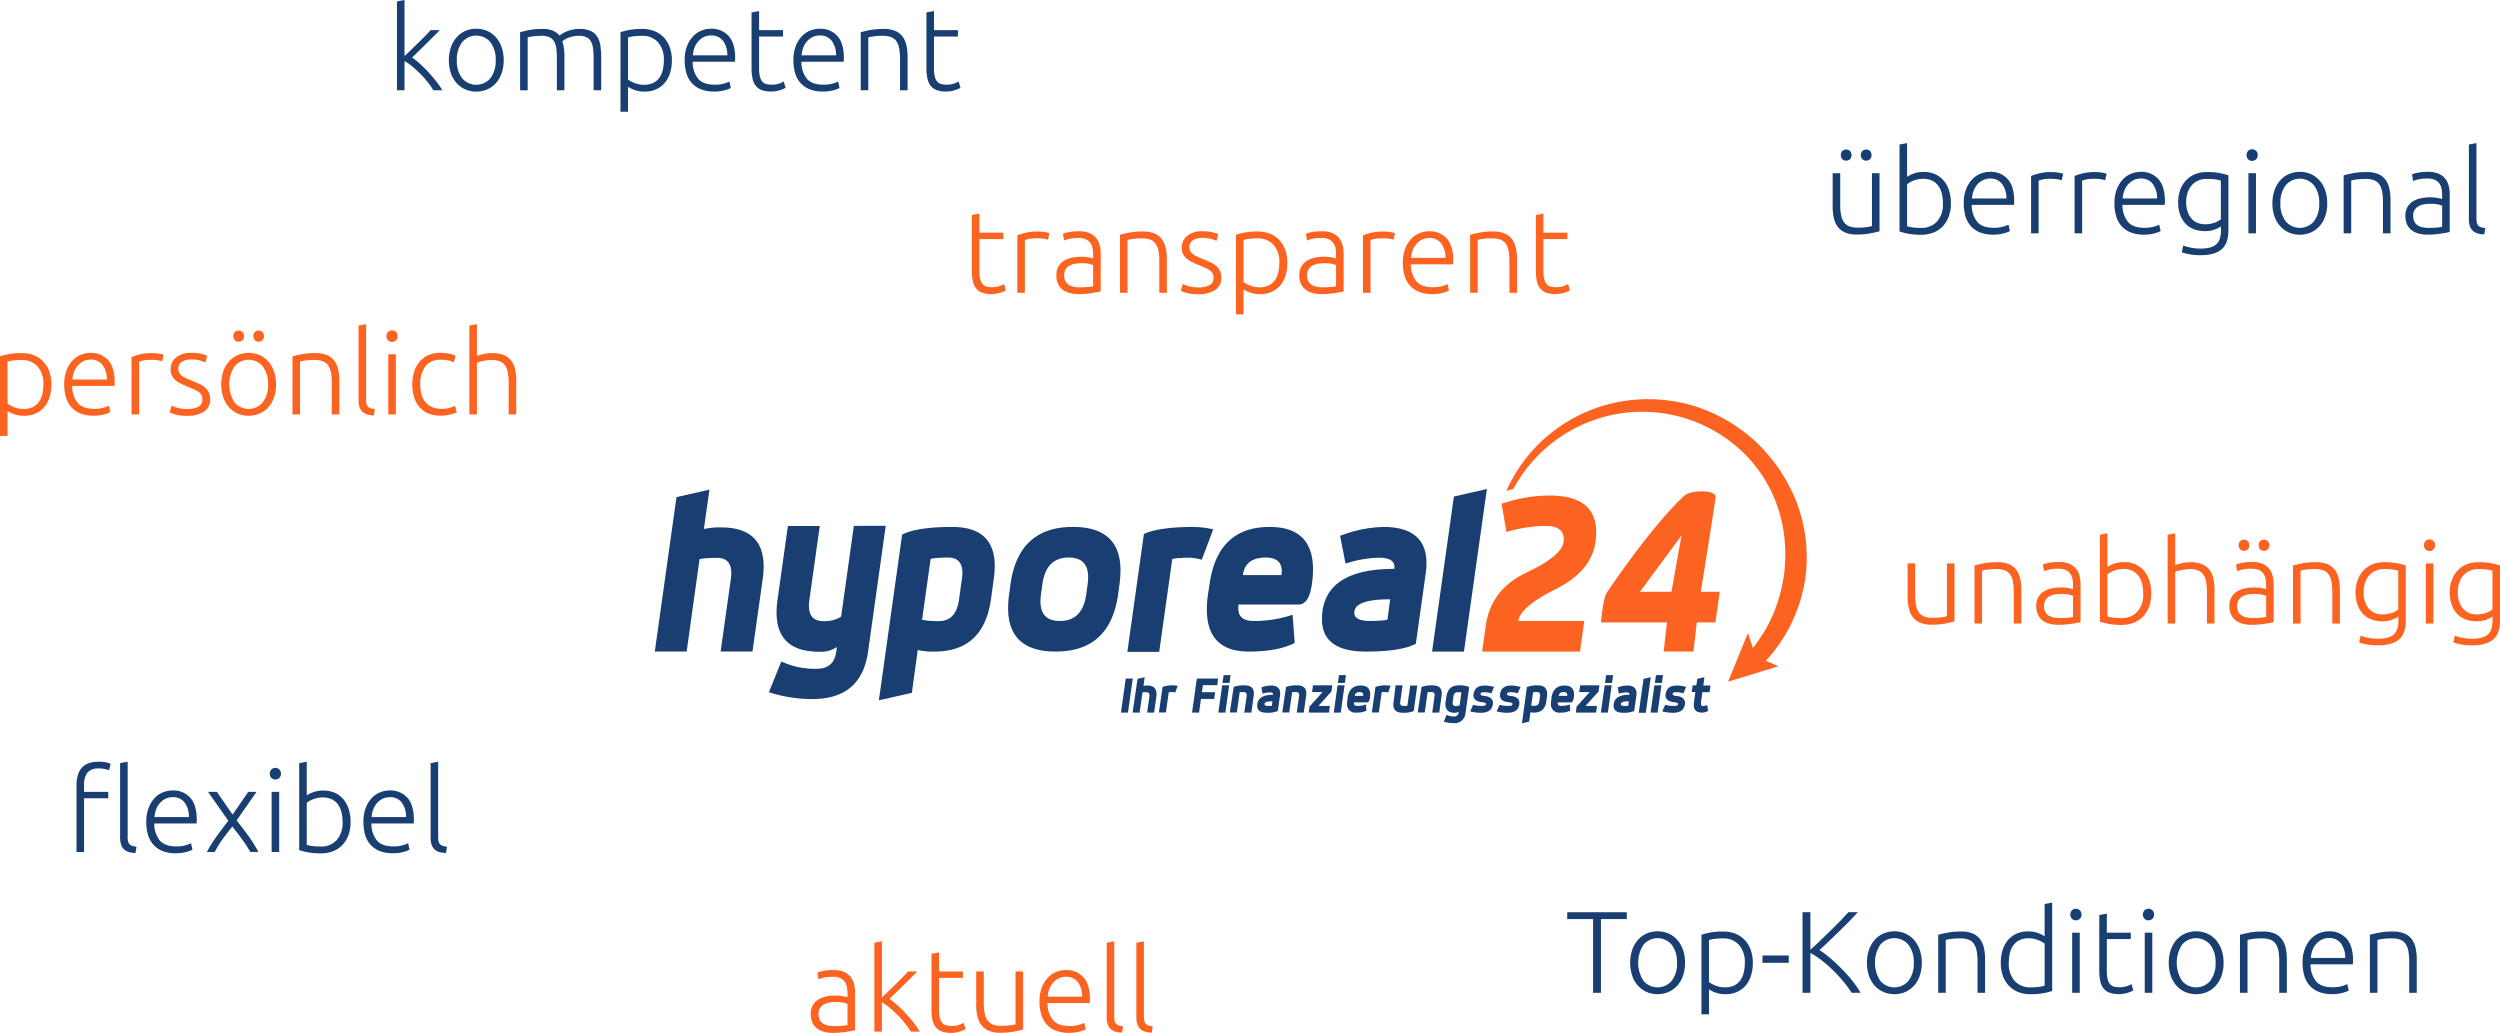 <?xml version="1.0" encoding="UTF-8"?>
<svg xmlns="http://www.w3.org/2000/svg" id="Ebene_1" data-name="Ebene 1" viewBox="0 0 835.348 345.117">
  <defs>
    <style>
      .cls-1 {
        fill: #193f72;
      }

      .cls-2 {
        fill: #fc6320;
      }
    </style>
  </defs>
  <title>Mindmap</title>
  <g>
    <path id="_Compound_Path_" data-name="&lt;Compound Path&gt;" class="cls-1" d="M246.36,182.553l11.024-2.5L255.519,193.2a25.266,25.266,0,0,1,5.751-.533q14.219,0,14.219,13.1a30.219,30.219,0,0,1-.32,4.207l-3.408,24.177H261.111l3.408-24.177a14.039,14.039,0,0,0,.16-2.024q0-5.112-4.793-5.112c-1.172,0-2.237.053-3.2.107a18.4,18.4,0,0,0-2.609.32l-4.314,30.887H239.117Zm69.922,9.586-5.911,42.124Q308.134,250,291.785,250.026a46.689,46.689,0,0,1-14.538-2.29l4.154-10.278a26.25,26.25,0,0,0,11.822,2.45c3.781,0,5.964-1.864,6.5-5.592l.266-1.7a9.523,9.523,0,0,1-5.911,1.6c-9.532,0-14.272-4.367-14.272-13.154a30.219,30.219,0,0,1,.32-4.207l3.461-24.657h10.651l-3.461,24.657a13.347,13.347,0,0,0-.16,1.97c0,3.461,1.6,5.166,4.846,5.166a10.587,10.587,0,0,0,5.911-1.491l4.26-30.355Zm5.485,2.929c3.355-1.7,8.947-2.556,16.722-2.556q14.219,0,14.219,13.1a30.219,30.219,0,0,1-.32,4.207l-.959,6.976q-2.476,17.334-18.8,17.361a21.067,21.067,0,0,1-5.645-.533l-1.97,14.325-11.024,2.5Zm19.97,14.751a13.931,13.931,0,0,0,.16-1.97q0-5.112-4.793-5.112c-1.172,0-2.237.053-3.2.107a18.4,18.4,0,0,0-2.609.32l-2.876,20.4c.746.107,1.544.213,2.5.32.905.053,1.97.107,3.142.107,3.781,0,6.018-2.4,6.71-7.136Zm16.242,1.757c1.811-12.728,8.734-19.065,20.875-19.065,10.544,0,15.87,4.846,15.87,14.485a35.531,35.531,0,0,1-.32,4.58l-.479,3.515c-1.811,12.728-8.734,19.065-20.875,19.065-10.544,0-15.87-4.846-15.87-14.485a35.529,35.529,0,0,1,.32-4.58Zm10.171,3.515a18.562,18.562,0,0,0-.16,2.343c0,4.314,2.13,6.5,6.5,6.5,5.006,0,7.935-2.929,8.787-8.84l.479-3.515a18.562,18.562,0,0,0,.16-2.343c0-4.314-2.183-6.5-6.5-6.5-5.006,0-7.935,2.929-8.787,8.84Zm34.4-20.236c3.408-1.544,9-2.343,16.668-2.343a32.447,32.447,0,0,1,6.5.8l-3.834,10.171a15.9,15.9,0,0,0-4.1-.692c-1.172,0-2.237.053-3.2.107a16.714,16.714,0,0,0-2.556.32l-4.367,31.047H397.015Zm21.941,16.722q2.716-19.091,20.13-19.065c9.586,0,14.432,4.74,14.432,14.166a33.472,33.472,0,0,1-.373,4.953c-.639,4.58-2.13,6.816-4.473,6.816H434.186a10.4,10.4,0,0,0-.107,1.225c0,2.822,1.7,4.26,5.059,4.26a40.214,40.214,0,0,0,13.1-2.077l.692,9.426c-3.781,1.917-8.84,2.876-15.284,2.876q-14.059,0-14.059-14.059a34.161,34.161,0,0,1,.373-5.006Zm24.017-2.982a12.353,12.353,0,0,0,.107-1.278c0-3.035-1.811-4.58-5.379-4.58-4.527,0-7.083,1.97-7.615,5.858Zm19.6-13.1a42.577,42.577,0,0,1,14.432-2.982c9.639,0,14.432,4.047,14.432,12.2a26.523,26.523,0,0,1-.266,3.408l-3.3,23.432c-3.355,1.757-8.947,2.609-16.722,2.609-9.745,0-14.645-3.621-14.645-10.811a23.014,23.014,0,0,1,.16-2.663c1.331-9.479,9.319-14.166,24.017-14.166,0-.213.053-.373.053-.586,0-2.13-1.757-3.142-5.219-3.142a38.662,38.662,0,0,0-11.13,1.97Zm16.722,21.2c-7.615,0-11.556,1.331-11.929,3.994,0,.16-.053.32-.053.479,0,1.864,1.757,2.769,5.272,2.769,1.172,0,2.237-.053,3.2-.107a18.4,18.4,0,0,0,2.609-.32Zm21.3-34.349,11.024-2.5-7.669,54.319H498.836Z" transform="translate(-20.326 -16.442)"></path>
    <path id="_Compound_Path_2" data-name="&lt;Compound Path&gt;" class="cls-2" d="M623.876,206.517c-.053.479-.053.959-.107,1.438s-.107.905-.16,1.385a12.434,12.434,0,0,1-.213,1.385c-.107.426-.16.905-.266,1.331-.16.905-.373,1.811-.586,2.663-.213.905-.479,1.757-.746,2.609a51.8,51.8,0,0,1-4.047,9.639,53.4,53.4,0,0,1-7.4,10.278l4.207,1.811-16.828,5.166,6.657-16.242,1.651,5.006a51.92,51.92,0,0,0,5.751-9.106,49.306,49.306,0,0,0,3.2-8.521c.213-.746.426-1.491.586-2.29.16-.746.373-1.544.479-2.343.053-.373.16-.8.213-1.172s.107-.8.16-1.172l.16-1.172c.053-.373.053-.8.107-1.172a55.348,55.348,0,0,0-.107-9.852,49.859,49.859,0,0,0-2.13-9.905,46.314,46.314,0,0,0-10.7-17.68,48.6,48.6,0,0,0-56.13-9.586,49.2,49.2,0,0,0-14.006,10.278A47.735,47.735,0,0,0,526,179.837c-.8.213-1.544.373-2.343.639a52.485,52.485,0,0,1,8.148-12.834,51.169,51.169,0,0,1,14.325-11.5,52.01,52.01,0,0,1,19.757-6.071,52.76,52.76,0,0,1,22.1,2.556,54.082,54.082,0,0,1,19.7,12.089A55.7,55.7,0,0,1,620.574,184.1a51.679,51.679,0,0,1,2.929,11.183A53.039,53.039,0,0,1,623.876,206.517Zm-28.917,7.669-1.438,10.225H587.29l-1.118,9.745h-9.958l1.118-9.745H555.285s.639-7.988,1.917-9.905c7.988-11.876,18.479-25.615,25.988-32.485,2.024-1.864,10.757-2.077,10.384.639-.692,5.219-4.953,31.526-4.953,31.526h6.337Zm-12.781-18.8-13.9,18.8h10.544ZM538.137,182.02a49.83,49.83,0,0,0-16.083,2.769l1.651,9.426a45.437,45.437,0,0,1,12.994-2.024c4.1,0,6.124,1.438,6.124,4.367a6.792,6.792,0,0,1-.053,1.012q-.639,4.633-12.461,10.225c-7.882,3.728-12.408,9.639-13.526,17.734l-1.225,8.627h32.7l1.438-10.225H527.646c.426-3.142,4.633-6.71,12.515-10.651s12.3-9.16,13.26-15.657a24.216,24.216,0,0,0,.266-3.248C553.687,186.121,548.522,182.02,538.137,182.02Z" transform="translate(-20.326 -16.442)"></path>
    <g>
      <path class="cls-1" d="M396.482,243.156h2.343l-1.6,11.4h-2.343Z" transform="translate(-20.326 -16.442)"></path>
      <path class="cls-1" d="M400.423,243.262l2.4-.533-.426,2.876a6.671,6.671,0,0,1,1.278-.107c2.077,0,3.089.959,3.089,2.876a5.476,5.476,0,0,1-.053.905l-.746,5.272h-2.343l.746-5.272c0-.16.053-.32.053-.426a.973.973,0,0,0-1.065-1.118h-.692c-.213,0-.373.053-.586.053l-.959,6.763h-2.343Z" transform="translate(-20.326 -16.442)"></path>
      <path class="cls-1" d="M408.784,245.978a9.759,9.759,0,0,1,3.621-.533,8.376,8.376,0,0,1,1.438.16l-.852,2.237a3.593,3.593,0,0,0-.905-.16h-.692c-.213,0-.373.053-.533.053L409.9,254.5h-2.343Z" transform="translate(-20.326 -16.442)"></path>
      <path class="cls-1" d="M420.233,243.156h7.136l-.32,2.237h-4.793l-.32,2.343h4.42l-.32,2.237h-4.42l-.639,4.58h-2.343Z" transform="translate(-20.326 -16.442)"></path>
      <path class="cls-1" d="M428.7,245.446h2.343l-1.278,9.106h-2.343Zm.479-3.408h2.343l-.373,2.609h-2.343Z" transform="translate(-20.326 -16.442)"></path>
      <path class="cls-1" d="M432.535,245.978a9.759,9.759,0,0,1,3.621-.533c2.13,0,3.142.905,3.142,2.663a3.772,3.772,0,0,1-.053.746l-.8,5.7H436.1l.8-5.7v-.266c0-.639-.373-.905-1.118-.905h-.692c-.213,0-.373.053-.533.053L433.6,254.5h-2.343Z" transform="translate(-20.326 -16.442)"></path>
      <path class="cls-1" d="M441.8,246.138a9.411,9.411,0,0,1,3.142-.639c2.13,0,3.142.905,3.142,2.663a3.772,3.772,0,0,1-.053.746l-.746,5.112a8.71,8.71,0,0,1-3.675.586c-2.13,0-3.2-.8-3.2-2.343a2.184,2.184,0,0,1,.053-.586c.266-2.077,2.024-3.089,5.272-3.089v-.107c0-.479-.373-.692-1.118-.692a9.469,9.469,0,0,0-2.45.426Zm3.675,4.633c-1.651,0-2.556.266-2.609.852v.107c0,.426.373.586,1.172.586h.692c.213,0,.373-.053.586-.053Z" transform="translate(-20.326 -16.442)"></path>
      <path class="cls-1" d="M450.055,245.978a9.759,9.759,0,0,1,3.621-.533c2.13,0,3.142.905,3.142,2.663a3.772,3.772,0,0,1-.053.746l-.8,5.7h-2.343l.8-5.7v-.266c0-.639-.373-.905-1.118-.905h-.692c-.213,0-.373.053-.533.053l-.959,6.763h-2.343Z" transform="translate(-20.326 -16.442)"></path>
      <path class="cls-1" d="M459.055,245.446H465.5l-.266,2.024-4.367,4.846H464.7l-.32,2.237h-6.763l.266-2.024,4.367-4.846h-3.515Z" transform="translate(-20.326 -16.442)"></path>
      <path class="cls-1" d="M467.256,245.446H469.6l-1.278,9.106h-2.343Zm.479-3.408h2.343l-.373,2.609h-2.343Z" transform="translate(-20.326 -16.442)"></path>
      <path class="cls-1" d="M470.611,249.653c.373-2.769,1.864-4.154,4.42-4.154,2.077,0,3.142,1.012,3.142,3.089a8,8,0,0,1-.107,1.065c-.16,1.012-.479,1.491-.959,1.491h-4.367v.266c0,.639.373.905,1.118.905a8.577,8.577,0,0,0,2.876-.479l.16,2.077a7.225,7.225,0,0,1-3.355.639,2.737,2.737,0,0,1-3.089-3.089,4.377,4.377,0,0,1,.107-1.118Zm5.219-.692v-.266c0-.639-.373-1.012-1.172-1.012-1.012,0-1.544.426-1.651,1.278Z" transform="translate(-20.326 -16.442)"></path>
      <path class="cls-1" d="M479.931,245.978a9.759,9.759,0,0,1,3.621-.533,8.376,8.376,0,0,1,1.438.16l-.852,2.237a3.593,3.593,0,0,0-.905-.16h-.692c-.213,0-.373.053-.533.053l-.959,6.763h-2.343Z" transform="translate(-20.326 -16.442)"></path>
      <path class="cls-1" d="M486.641,245.446h2.343l-.8,5.7v.266c0,.586.373.905,1.118.905H490c.213,0,.373-.053.586-.053l.959-6.763h2.343l-1.172,8.521a8.71,8.71,0,0,1-3.675.586c-2.077,0-3.142-.905-3.142-2.663a3.516,3.516,0,0,1,.053-.746Z" transform="translate(-20.326 -16.442)"></path>
      <path class="cls-1" d="M495.321,245.978a9.759,9.759,0,0,1,3.621-.533c2.13,0,3.142.905,3.142,2.663a3.773,3.773,0,0,1-.053.746l-.8,5.7h-2.343l.8-5.7v-.266c0-.639-.373-.905-1.118-.905h-.692c-.213,0-.373.053-.533.053l-.959,6.763h-2.343Z" transform="translate(-20.326 -16.442)"></path>
      <path class="cls-1" d="M503.629,249.227c.373-2.5,1.7-3.781,4.1-3.781a7.57,7.57,0,0,1,3.515.586l-1.225,8.574a3.638,3.638,0,0,1-4.047,3.461,9.151,9.151,0,0,1-3.2-.533l.905-2.237a5.341,5.341,0,0,0,2.556.533,1.323,1.323,0,0,0,1.438-1.225l.053-.373a2.272,2.272,0,0,1-1.278.373c-2.077,0-3.142-.959-3.142-2.876a5.478,5.478,0,0,1,.053-.905Zm5.006-1.438a1.642,1.642,0,0,0-.533-.053h-.692c-.852,0-1.331.533-1.438,1.544l-.213,1.544c0,.16-.053.32-.053.426a.973.973,0,0,0,1.065,1.118,2.271,2.271,0,0,0,1.278-.32Z" transform="translate(-20.326 -16.442)"></path>
      <path class="cls-1" d="M512.575,251.943a10.152,10.152,0,0,0,2.982.373c.852,0,1.278-.213,1.331-.586v-.053c0-.266-.373-.479-1.172-.586-2.024-.16-3.035-.959-3.035-2.343a1.475,1.475,0,0,1,.053-.479c.266-1.864,1.544-2.769,3.781-2.769a11.8,11.8,0,0,1,3.035.479l-.905,2.13a8.06,8.06,0,0,0-2.45-.373c-.746,0-1.118.213-1.172.586v.053c0,.266.32.479,1.012.586,2.13.16,3.142.959,3.142,2.4a1.475,1.475,0,0,1-.053.479c-.266,1.864-1.6,2.769-3.994,2.769a13.4,13.4,0,0,1-3.568-.479Z" transform="translate(-20.326 -16.442)"></path>
      <path class="cls-1" d="M521.416,251.943a10.152,10.152,0,0,0,2.982.373c.852,0,1.278-.213,1.331-.586v-.053c0-.266-.373-.479-1.172-.586-2.024-.16-3.035-.959-3.035-2.343a1.475,1.475,0,0,1,.053-.479c.266-1.864,1.544-2.769,3.781-2.769a11.8,11.8,0,0,1,3.035.479l-.905,2.13a8.06,8.06,0,0,0-2.45-.373c-.746,0-1.118.213-1.172.586v.053c0,.266.32.479,1.012.586,2.13.16,3.142.959,3.142,2.4a1.475,1.475,0,0,1-.053.479c-.266,1.864-1.6,2.769-3.994,2.769a13.4,13.4,0,0,1-3.568-.479Z" transform="translate(-20.326 -16.442)"></path>
      <path class="cls-1" d="M530.522,246.031a8.711,8.711,0,0,1,3.675-.586c2.077,0,3.089.959,3.089,2.876a5.478,5.478,0,0,1-.053.905l-.213,1.544c-.373,2.5-1.7,3.781-4.1,3.781a6.467,6.467,0,0,1-1.225-.107l-.426,3.142-2.4.533Zm4.367,3.2c0-.16.053-.32.053-.426a.973.973,0,0,0-1.065-1.118h-.692c-.213,0-.373.053-.586.053l-.639,4.473a1.642,1.642,0,0,0,.533.053h.692c.852,0,1.331-.533,1.491-1.544Z" transform="translate(-20.326 -16.442)"></path>
      <path class="cls-1" d="M538.723,249.653c.373-2.769,1.864-4.154,4.42-4.154,2.077,0,3.142,1.012,3.142,3.089a8,8,0,0,1-.107,1.065c-.16,1.012-.479,1.491-.959,1.491h-4.367v.266c0,.639.373.905,1.118.905a8.577,8.577,0,0,0,2.876-.479l.16,2.077a7.225,7.225,0,0,1-3.355.639,2.737,2.737,0,0,1-3.089-3.089,4.377,4.377,0,0,1,.107-1.118ZM544,248.96v-.266c0-.639-.373-1.012-1.172-1.012-1.012,0-1.544.426-1.651,1.278Z" transform="translate(-20.326 -16.442)"></path>
      <path class="cls-1" d="M548.309,245.446h6.444l-.266,2.024-4.367,4.846h3.834l-.32,2.237h-6.763l.266-2.024,4.367-4.846h-3.515Z" transform="translate(-20.326 -16.442)"></path>
      <path class="cls-1" d="M556.51,245.446h2.343l-1.278,9.106h-2.343Zm.479-3.408h2.343l-.373,2.609h-2.343Z" transform="translate(-20.326 -16.442)"></path>
      <path class="cls-1" d="M560.877,246.138a9.411,9.411,0,0,1,3.142-.639c2.13,0,3.142.905,3.142,2.663a3.773,3.773,0,0,1-.053.746l-.746,5.112a8.711,8.711,0,0,1-3.675.586c-2.13,0-3.2-.8-3.2-2.343a2.185,2.185,0,0,1,.053-.586c.266-2.077,2.024-3.089,5.272-3.089v-.107c0-.479-.373-.692-1.118-.692a9.469,9.469,0,0,0-2.45.426Zm3.675,4.633c-1.651,0-2.556.266-2.609.852v.107c0,.426.373.586,1.172.586h.692c.213,0,.373-.053.586-.053Z" transform="translate(-20.326 -16.442)"></path>
      <path class="cls-1" d="M569.5,243.262l2.4-.533-1.651,11.876h-2.343Z" transform="translate(-20.326 -16.442)"></path>
      <path class="cls-1" d="M573.125,245.446h2.343l-1.278,9.106h-2.343Zm.533-3.408H576l-.373,2.609h-2.343Z" transform="translate(-20.326 -16.442)"></path>
      <path class="cls-1" d="M576.746,251.943a10.152,10.152,0,0,0,2.982.373c.852,0,1.278-.213,1.331-.586v-.053c0-.266-.373-.479-1.172-.586-2.024-.16-3.035-.959-3.035-2.343a1.475,1.475,0,0,1,.053-.479c.266-1.864,1.544-2.769,3.781-2.769a11.8,11.8,0,0,1,3.035.479l-.905,2.13a8.06,8.06,0,0,0-2.45-.373c-.746,0-1.118.213-1.172.586v.053c0,.266.32.479,1.012.586,2.13.16,3.142.959,3.142,2.4a1.475,1.475,0,0,1-.053.479c-.266,1.864-1.6,2.769-3.994,2.769a13.4,13.4,0,0,1-3.568-.479Z" transform="translate(-20.326 -16.442)"></path>
      <path class="cls-1" d="M587.45,243.262l2.4-.533-.373,2.769h2.4l-.32,2.237h-2.4l-.479,3.461v.32c0,.533.213.852.692.852a3.579,3.579,0,0,0,1.385-.373l.32,1.97a4.036,4.036,0,0,1-2.024.586c-1.864,0-2.769-.852-2.769-2.556a4.874,4.874,0,0,1,.053-.852l.479-3.461h-1.225l.32-2.237h1.225Z" transform="translate(-20.326 -16.442)"></path>
    </g>
  </g>
  <g>
    <path class="cls-2" d="M22.851,162.1H20.326V135.518a22.8,22.8,0,0,1,2.875-.738,23.194,23.194,0,0,1,4.43-.35,10.792,10.792,0,0,1,4.022.719,8.709,8.709,0,0,1,3.109,2.079,9.469,9.469,0,0,1,2.021,3.3,12.6,12.6,0,0,1,.718,4.391,14.046,14.046,0,0,1-.6,4.216,9.409,9.409,0,0,1-1.768,3.3,8.125,8.125,0,0,1-2.856,2.156,9.164,9.164,0,0,1-3.867.777,9.517,9.517,0,0,1-3.439-.564,8.955,8.955,0,0,1-2.118-1.068Zm0-10.8a8.526,8.526,0,0,0,.875.583,8.267,8.267,0,0,0,1.224.582,9.857,9.857,0,0,0,1.515.447,8.159,8.159,0,0,0,1.71.175,6.874,6.874,0,0,0,3.128-.641,5.481,5.481,0,0,0,2.04-1.749,7.428,7.428,0,0,0,1.127-2.6,13.856,13.856,0,0,0,.35-3.167,8.576,8.576,0,0,0-1.981-6.081,6.848,6.848,0,0,0-5.246-2.118,20.7,20.7,0,0,0-3.011.175,11.24,11.24,0,0,0-1.73.369Z" transform="translate(-20.326 -16.442)"></path>
    <path class="cls-2" d="M41.775,144.844a12.767,12.767,0,0,1,.758-4.6,10.148,10.148,0,0,1,1.982-3.283,7.81,7.81,0,0,1,2.8-1.963,8.523,8.523,0,0,1,3.245-.641,7.575,7.575,0,0,1,5.887,2.41q2.194,2.41,2.2,7.422c0,.207-.006.414-.02.622s-.032.4-.058.582H44.457a8.877,8.877,0,0,0,1.826,5.673q1.71,1.982,5.44,1.982a10.986,10.986,0,0,0,3.264-.389,13.506,13.506,0,0,0,1.749-.66l.466,2.176a10.477,10.477,0,0,1-2.04.738,12.889,12.889,0,0,1-3.516.428,11.708,11.708,0,0,1-4.508-.777,8.061,8.061,0,0,1-3.07-2.176,8.592,8.592,0,0,1-1.749-3.322A15.436,15.436,0,0,1,41.775,144.844Zm14.261-1.593a7.98,7.98,0,0,0-1.477-4.9,4.784,4.784,0,0,0-3.964-1.749,5.28,5.28,0,0,0-2.429.544,6.169,6.169,0,0,0-1.865,1.457,6.759,6.759,0,0,0-1.243,2.117,8.7,8.7,0,0,0-.525,2.526Z" transform="translate(-20.326 -16.442)"></path>
    <path class="cls-2" d="M71.113,134.43a13.646,13.646,0,0,1,2.351.194,7.24,7.24,0,0,1,1.535.389l-.5,2.176a5.661,5.661,0,0,0-1.263-.33,14.445,14.445,0,0,0-2.506-.175,11.9,11.9,0,0,0-2.623.233,7.232,7.232,0,0,0-1.3.389v17.6H64.274V135.751a18.622,18.622,0,0,1,2.681-.874A16.666,16.666,0,0,1,71.113,134.43Z" transform="translate(-20.326 -16.442)"></path>
    <path class="cls-2" d="M82.925,153.121a7.919,7.919,0,0,0,3.595-.719,2.508,2.508,0,0,0,1.418-2.429,3.511,3.511,0,0,0-.252-1.4,2.765,2.765,0,0,0-.835-1.049,7.2,7.2,0,0,0-1.535-.894q-.952-.427-2.351-1.01-1.128-.467-2.137-.952a8.731,8.731,0,0,1-1.788-1.127,4.922,4.922,0,0,1-1.243-1.535,4.662,4.662,0,0,1-.466-2.176,4.883,4.883,0,0,1,1.846-3.964,7.761,7.761,0,0,1,5.07-1.515,13.8,13.8,0,0,1,3.4.35,10.85,10.85,0,0,1,1.885.622l-.582,2.254a15.188,15.188,0,0,0-1.574-.622,10.347,10.347,0,0,0-3.245-.389,7.134,7.134,0,0,0-1.613.176,4.268,4.268,0,0,0-1.34.545,2.918,2.918,0,0,0-.933.934,2.573,2.573,0,0,0-.35,1.382,2.937,2.937,0,0,0,.311,1.4,3.1,3.1,0,0,0,.913,1.032,7.656,7.656,0,0,0,1.476.834q.875.387,2,.851,1.166.464,2.234.947a8.241,8.241,0,0,1,1.885,1.164,5.4,5.4,0,0,1,1.321,1.632,5.069,5.069,0,0,1,.505,2.39,4.672,4.672,0,0,1-2.04,4.119,9.731,9.731,0,0,1-5.576,1.4,14.025,14.025,0,0,1-4.041-.447,15.722,15.722,0,0,1-1.865-.68l.66-2.293a4.26,4.26,0,0,0,.505.252,10.418,10.418,0,0,0,1.049.388,11.21,11.21,0,0,0,1.574.369A12.731,12.731,0,0,0,82.925,153.121Z" transform="translate(-20.326 -16.442)"></path>
    <path class="cls-2" d="M112.574,144.883a13,13,0,0,1-.68,4.313,9.622,9.622,0,0,1-1.9,3.3,8.675,8.675,0,0,1-2.895,2.117,9.372,9.372,0,0,1-7.383,0,8.669,8.669,0,0,1-2.895-2.117,9.622,9.622,0,0,1-1.9-3.3,14.02,14.02,0,0,1,0-8.626,9.838,9.838,0,0,1,1.9-3.322,8.556,8.556,0,0,1,2.895-2.138,9.372,9.372,0,0,1,7.383,0,8.562,8.562,0,0,1,2.895,2.138,9.838,9.838,0,0,1,1.9,3.322A13,13,0,0,1,112.574,144.883Zm-2.681,0a9.485,9.485,0,0,0-1.749-6,6.147,6.147,0,0,0-9.482,0,11.15,11.15,0,0,0,0,11.988,6.181,6.181,0,0,0,9.482,0A9.4,9.4,0,0,0,109.893,144.883Zm-8.044-16.126a1.838,1.838,0,0,1-.5,1.36,1.88,1.88,0,0,1-2.565,0,2.083,2.083,0,0,1,0-2.72,1.881,1.881,0,0,1,2.565,0A1.84,1.84,0,0,1,101.849,128.757Zm6.684,0a1.838,1.838,0,0,1-.505,1.36,1.88,1.88,0,0,1-2.565,0,2.085,2.085,0,0,1,0-2.72,1.881,1.881,0,0,1,2.565,0A1.841,1.841,0,0,1,108.533,128.757Z" transform="translate(-20.326 -16.442)"></path>
    <path class="cls-2" d="M118.053,135.518q1.126-.31,3.031-.7a23.789,23.789,0,0,1,4.663-.389,9.715,9.715,0,0,1,3.828.661,5.889,5.889,0,0,1,2.448,1.884,7.713,7.713,0,0,1,1.3,2.934,17.049,17.049,0,0,1,.388,3.769v11.23h-2.525V144.494a19.041,19.041,0,0,0-.292-3.614,6.033,6.033,0,0,0-.971-2.409,3.778,3.778,0,0,0-1.787-1.341,8.125,8.125,0,0,0-2.778-.408,21.325,21.325,0,0,0-3.09.194,9.572,9.572,0,0,0-1.691.35v17.642h-2.525Z" transform="translate(-20.326 -16.442)"></path>
    <path class="cls-2" d="M145.252,155.258a8.56,8.56,0,0,1-2.234-.33,3.983,3.983,0,0,1-1.593-.894,3.784,3.784,0,0,1-.971-1.555,7.365,7.365,0,0,1-.331-2.39V125.221l2.526-.466v25.258a5.2,5.2,0,0,0,.175,1.5,2.023,2.023,0,0,0,.525.894,2.116,2.116,0,0,0,.913.486,11.525,11.525,0,0,0,1.34.272Z" transform="translate(-20.326 -16.442)"></path>
    <path class="cls-2" d="M153.179,128.757a1.878,1.878,0,0,1-.544,1.418,1.925,1.925,0,0,1-2.642,0,2.121,2.121,0,0,1,0-2.837,1.927,1.927,0,0,1,2.642,0A1.88,1.88,0,0,1,153.179,128.757Zm-.583,26.152h-2.525V134.819H152.6Z" transform="translate(-20.326 -16.442)"></path>
    <path class="cls-2" d="M167.6,155.336a10.723,10.723,0,0,1-4.119-.739,7.739,7.739,0,0,1-2.973-2.117,9.454,9.454,0,0,1-1.807-3.3,14.849,14.849,0,0,1,.02-8.569,9.726,9.726,0,0,1,1.846-3.342,8.155,8.155,0,0,1,2.914-2.157,9.4,9.4,0,0,1,3.847-.758,16.24,16.24,0,0,1,3.05.272,7.7,7.7,0,0,1,2.2.7l-.66,2.176a8.21,8.21,0,0,0-1.749-.622,11.585,11.585,0,0,0-2.6-.233,6.113,6.113,0,0,0-5.071,2.157,9.563,9.563,0,0,0-1.729,6.12,13.037,13.037,0,0,0,.388,3.284,6.6,6.6,0,0,0,1.263,2.565,5.9,5.9,0,0,0,2.253,1.671,8.386,8.386,0,0,0,3.362.6,8.737,8.737,0,0,0,2.739-.369,11.035,11.035,0,0,0,1.613-.641l.544,2.176a9.469,9.469,0,0,1-2.2.758A13.018,13.018,0,0,1,167.6,155.336Z" transform="translate(-20.326 -16.442)"></path>
    <path class="cls-2" d="M177.155,154.908V125.221l2.525-.466V135.4a16.066,16.066,0,0,1,2.526-.719,13.3,13.3,0,0,1,2.565-.252,9.974,9.974,0,0,1,3.886.661,6.008,6.008,0,0,1,2.487,1.884,7.319,7.319,0,0,1,1.3,2.934,17.892,17.892,0,0,1,.369,3.769v11.23h-2.525V144.494A19.041,19.041,0,0,0,190,140.88a6.033,6.033,0,0,0-.971-2.409,3.77,3.77,0,0,0-1.807-1.341,8.432,8.432,0,0,0-2.837-.408,9.429,9.429,0,0,0-1.419.116q-.758.117-1.418.253t-1.185.292a5.374,5.374,0,0,0-.681.233v17.292Z" transform="translate(-20.326 -16.442)"></path>
  </g>
  <g>
    <path class="cls-1" d="M648.352,93.713q-1.127.311-3.031.7a23.81,23.81,0,0,1-4.664.388,9.442,9.442,0,0,1-3.768-.66,6.122,6.122,0,0,1-2.449-1.865,7.56,7.56,0,0,1-1.341-2.914,16.243,16.243,0,0,1-.407-3.769V74.323h2.526V84.776a17.857,17.857,0,0,0,.31,3.614,5.865,5.865,0,0,0,1.011,2.389,3.943,3.943,0,0,0,1.808,1.321,7.846,7.846,0,0,0,2.7.408,21.556,21.556,0,0,0,3.108-.194,8.316,8.316,0,0,0,1.671-.35V74.323h2.526Zm-9.365-25.452a1.838,1.838,0,0,1-.5,1.36,1.879,1.879,0,0,1-2.564,0,2.081,2.081,0,0,1,0-2.72,1.881,1.881,0,0,1,2.564,0A1.84,1.84,0,0,1,638.986,68.261Zm6.684,0a1.838,1.838,0,0,1-.5,1.36,1.88,1.88,0,0,1-2.565,0,2.085,2.085,0,0,1,0-2.72,1.882,1.882,0,0,1,2.565,0A1.84,1.84,0,0,1,645.67,68.261Z" transform="translate(-20.326 -16.442)"></path>
    <path class="cls-1" d="M657.56,75.527a9,9,0,0,1,2.117-1.068,9.518,9.518,0,0,1,3.439-.564,9.173,9.173,0,0,1,3.867.777,8.047,8.047,0,0,1,2.855,2.176,9.612,9.612,0,0,1,1.768,3.322,14.032,14.032,0,0,1,.6,4.216,12.583,12.583,0,0,1-.718,4.391,9.449,9.449,0,0,1-2.02,3.3,8.708,8.708,0,0,1-3.109,2.079,10.8,10.8,0,0,1-4.021.718,23.2,23.2,0,0,1-4.431-.35,22.641,22.641,0,0,1-2.875-.738V64.725l2.526-.466Zm0,16.515a11.065,11.065,0,0,0,1.729.369,20.817,20.817,0,0,0,3.012.175,6.844,6.844,0,0,0,5.246-2.117,8.577,8.577,0,0,0,1.982-6.082,13.833,13.833,0,0,0-.35-3.167,7.407,7.407,0,0,0-1.127-2.6,5.645,5.645,0,0,0-2.039-1.768,6.7,6.7,0,0,0-3.128-.66,8.15,8.15,0,0,0-1.71.175,9.906,9.906,0,0,0-1.515.447,8.4,8.4,0,0,0-1.224.582,8.722,8.722,0,0,0-.874.583Z" transform="translate(-20.326 -16.442)"></path>
    <path class="cls-1" d="M676.485,84.348a12.767,12.767,0,0,1,.758-4.6,10.126,10.126,0,0,1,1.982-3.283,7.807,7.807,0,0,1,2.8-1.963,8.528,8.528,0,0,1,3.246-.641,7.577,7.577,0,0,1,5.887,2.41q2.193,2.41,2.195,7.422c0,.207-.006.414-.019.622s-.033.4-.058.582H679.166a8.88,8.88,0,0,0,1.825,5.673q1.71,1.982,5.44,1.982a10.991,10.991,0,0,0,3.265-.389,13.526,13.526,0,0,0,1.748-.66l.467,2.176a10.494,10.494,0,0,1-2.04.738,12.9,12.9,0,0,1-3.516.428,11.712,11.712,0,0,1-4.508-.777,8.066,8.066,0,0,1-3.07-2.176,8.583,8.583,0,0,1-1.748-3.322A15.436,15.436,0,0,1,676.485,84.348Zm14.261-1.593a7.98,7.98,0,0,0-1.476-4.9,4.785,4.785,0,0,0-3.964-1.749,5.28,5.28,0,0,0-2.429.544,6.167,6.167,0,0,0-1.864,1.457,6.759,6.759,0,0,0-1.243,2.117,8.675,8.675,0,0,0-.525,2.526Z" transform="translate(-20.326 -16.442)"></path>
    <path class="cls-1" d="M705.822,73.934a13.639,13.639,0,0,1,2.35.194,7.26,7.26,0,0,1,1.536.389l-.5,2.176a5.67,5.67,0,0,0-1.264-.33,14.437,14.437,0,0,0-2.506-.175,11.906,11.906,0,0,0-2.623.233,7.237,7.237,0,0,0-1.3.389v17.6h-2.526V75.255a18.635,18.635,0,0,1,2.682-.874A16.666,16.666,0,0,1,705.822,73.934Z" transform="translate(-20.326 -16.442)"></path>
    <path class="cls-1" d="M720.355,73.934a13.639,13.639,0,0,1,2.35.194,7.26,7.26,0,0,1,1.536.389l-.5,2.176a5.67,5.67,0,0,0-1.264-.33,14.437,14.437,0,0,0-2.506-.175,11.906,11.906,0,0,0-2.623.233,7.237,7.237,0,0,0-1.3.389v17.6h-2.526V75.255a18.635,18.635,0,0,1,2.682-.874A16.666,16.666,0,0,1,720.355,73.934Z" transform="translate(-20.326 -16.442)"></path>
    <path class="cls-1" d="M726.844,84.348a12.767,12.767,0,0,1,.758-4.6,10.126,10.126,0,0,1,1.982-3.283,7.807,7.807,0,0,1,2.8-1.963,8.528,8.528,0,0,1,3.246-.641,7.577,7.577,0,0,1,5.887,2.41q2.193,2.41,2.195,7.422c0,.207-.006.414-.019.622s-.033.4-.058.582H729.525a8.88,8.88,0,0,0,1.825,5.673q1.71,1.982,5.44,1.982a10.991,10.991,0,0,0,3.265-.389,13.526,13.526,0,0,0,1.748-.66l.467,2.176a10.494,10.494,0,0,1-2.04.738,12.9,12.9,0,0,1-3.516.428,11.712,11.712,0,0,1-4.508-.777,8.066,8.066,0,0,1-3.07-2.176,8.583,8.583,0,0,1-1.748-3.322A15.436,15.436,0,0,1,726.844,84.348ZM741.1,82.755a7.98,7.98,0,0,0-1.476-4.9,4.785,4.785,0,0,0-3.964-1.749,5.28,5.28,0,0,0-2.429.544,6.167,6.167,0,0,0-1.864,1.457,6.759,6.759,0,0,0-1.243,2.117,8.675,8.675,0,0,0-.525,2.526Z" transform="translate(-20.326 -16.442)"></path>
    <path class="cls-1" d="M762.437,92.081a4.41,4.41,0,0,1-.7.447,10.837,10.837,0,0,1-1.146.525,8.843,8.843,0,0,1-1.555.447,10.053,10.053,0,0,1-1.962.175,10.593,10.593,0,0,1-3.381-.545,7.554,7.554,0,0,1-2.856-1.71,8.386,8.386,0,0,1-1.962-3.011,12.1,12.1,0,0,1-.739-4.489,11.549,11.549,0,0,1,.662-3.964,9.342,9.342,0,0,1,1.885-3.167,8.552,8.552,0,0,1,2.992-2.1,10.014,10.014,0,0,1,3.983-.758,21.858,21.858,0,0,1,4.488.369q1.691.37,2.778.718V93.363q0,4.507-2.331,6.431t-7.033,1.924a19.4,19.4,0,0,1-3.516-.292,18.965,18.965,0,0,1-2.7-.68l.5-2.293a11.568,11.568,0,0,0,2.545.738,17.14,17.14,0,0,0,3.245.311q3.575,0,5.187-1.379t1.613-4.721ZM762.4,76.771a15.122,15.122,0,0,0-1.71-.369,19.361,19.361,0,0,0-2.993-.175,7.043,7.043,0,0,0-2.894.564,6.121,6.121,0,0,0-2.157,1.593,7.029,7.029,0,0,0-1.36,2.448,9.963,9.963,0,0,0-.467,3.128,9.494,9.494,0,0,0,.544,3.4,6.683,6.683,0,0,0,1.418,2.312,5.3,5.3,0,0,0,2,1.3,6.7,6.7,0,0,0,2.293.408,9.262,9.262,0,0,0,3.128-.505,7.042,7.042,0,0,0,2.2-1.166Z" transform="translate(-20.326 -16.442)"></path>
    <path class="cls-1" d="M774.717,68.261a1.88,1.88,0,0,1-.544,1.418,1.925,1.925,0,0,1-2.642,0,2.121,2.121,0,0,1,0-2.837,1.927,1.927,0,0,1,2.642,0A1.883,1.883,0,0,1,774.717,68.261Zm-.583,26.152h-2.526V74.323h2.526Z" transform="translate(-20.326 -16.442)"></path>
    <path class="cls-1" d="M797.954,84.387a13,13,0,0,1-.679,4.313,9.633,9.633,0,0,1-1.9,3.3,8.673,8.673,0,0,1-2.894,2.117,9.372,9.372,0,0,1-7.383,0A8.665,8.665,0,0,1,782.2,92a9.611,9.611,0,0,1-1.9-3.3,14.008,14.008,0,0,1,0-8.626,9.827,9.827,0,0,1,1.9-3.322,8.552,8.552,0,0,1,2.9-2.138,9.372,9.372,0,0,1,7.383,0,8.56,8.56,0,0,1,2.894,2.138,9.85,9.85,0,0,1,1.9,3.322A13,13,0,0,1,797.954,84.387Zm-2.68,0a9.482,9.482,0,0,0-1.749-6,6.147,6.147,0,0,0-9.482,0,9.489,9.489,0,0,0-1.748,6,9.4,9.4,0,0,0,1.748,5.984,6.181,6.181,0,0,0,9.482,0A9.4,9.4,0,0,0,795.273,84.387Z" transform="translate(-20.326 -16.442)"></path>
    <path class="cls-1" d="M803.432,75.022q1.127-.31,3.031-.7a23.8,23.8,0,0,1,4.664-.389,9.717,9.717,0,0,1,3.828.661,5.887,5.887,0,0,1,2.448,1.884,7.7,7.7,0,0,1,1.3,2.934,17.011,17.011,0,0,1,.388,3.769v11.23h-2.525V84a18.983,18.983,0,0,0-.292-3.614,6.024,6.024,0,0,0-.971-2.409,3.772,3.772,0,0,0-1.787-1.341,8.121,8.121,0,0,0-2.778-.408,21.328,21.328,0,0,0-3.09.194,9.56,9.56,0,0,0-1.69.35V94.412h-2.526Z" transform="translate(-20.326 -16.442)"></path>
    <path class="cls-1" d="M831.642,73.856A8.9,8.9,0,0,1,835,74.42a5.774,5.774,0,0,1,2.235,1.555,6.131,6.131,0,0,1,1.243,2.351,10.754,10.754,0,0,1,.388,2.953V93.946a11.3,11.3,0,0,1-1.127.252q-.738.137-1.709.292t-2.157.252q-1.186.1-2.429.1a11.6,11.6,0,0,1-2.935-.35,6.486,6.486,0,0,1-2.331-1.107,5.228,5.228,0,0,1-1.555-1.943,6.707,6.707,0,0,1-.563-2.895,5.866,5.866,0,0,1,.621-2.8,5.281,5.281,0,0,1,1.749-1.923,7.819,7.819,0,0,1,2.68-1.107,15.38,15.38,0,0,1,3.381-.35q.545,0,1.146.058t1.166.156q.564.1.971.194a2.988,2.988,0,0,1,.563.175V81.706a13.127,13.127,0,0,0-.156-2.04,4.478,4.478,0,0,0-.679-1.788,3.782,3.782,0,0,0-1.477-1.282,5.532,5.532,0,0,0-2.506-.486,12.973,12.973,0,0,0-3.3.311q-1.089.312-1.594.505l-.349-2.215a9.379,9.379,0,0,1,2.04-.583A17.468,17.468,0,0,1,831.642,73.856Zm.234,18.73q1.476,0,2.583-.1a17.417,17.417,0,0,0,1.885-.253V85.164a7.8,7.8,0,0,0-1.36-.408,12.082,12.082,0,0,0-2.564-.214,14.6,14.6,0,0,0-1.943.136,5.611,5.611,0,0,0-1.866.583,3.867,3.867,0,0,0-1.4,1.224,3.523,3.523,0,0,0-.544,2.06,4.406,4.406,0,0,0,.369,1.9,3.067,3.067,0,0,0,1.049,1.243,4.629,4.629,0,0,0,1.633.68A9.843,9.843,0,0,0,831.876,92.586Z" transform="translate(-20.326 -16.442)"></path>
    <path class="cls-1" d="M850.411,94.762a8.552,8.552,0,0,1-2.234-.33,3.99,3.99,0,0,1-1.594-.894,3.79,3.79,0,0,1-.971-1.555,7.384,7.384,0,0,1-.33-2.39V64.725l2.526-.466V89.517a5.2,5.2,0,0,0,.175,1.5,2.011,2.011,0,0,0,.525.894,2.113,2.113,0,0,0,.913.486,11.512,11.512,0,0,0,1.34.272Z" transform="translate(-20.326 -16.442)"></path>
  </g>
  <g>
    <path class="cls-1" d="M158.016,35.657a29.074,29.074,0,0,1,2.773,2.233q1.4,1.268,2.759,2.746t2.561,3.033a34.4,34.4,0,0,1,2.049,2.926h-3.035a24.864,24.864,0,0,0-2.117-3,34.641,34.641,0,0,0-2.527-2.773q-1.322-1.3-2.646-2.372a14.854,14.854,0,0,0-2.344-1.609V46.6h-2.525V16.908l2.525-.466V35.159q.811-.693,2.02-1.894t2.465-2.412q1.255-1.213,2.37-2.35t1.871-2H167.3q-.893.934-2.047,2.071l-2.407,2.372-2.466,2.43Q159.17,34.575,158.016,35.657Z" transform="translate(-20.326 -16.442)"></path>
    <path class="cls-1" d="M188.636,36.57a13,13,0,0,1-.68,4.313,9.622,9.622,0,0,1-1.9,3.3,8.675,8.675,0,0,1-2.895,2.117,9.372,9.372,0,0,1-7.383,0,8.669,8.669,0,0,1-2.895-2.117,9.622,9.622,0,0,1-1.9-3.3,14.02,14.02,0,0,1,0-8.626,9.838,9.838,0,0,1,1.9-3.322,8.556,8.556,0,0,1,2.895-2.138,9.372,9.372,0,0,1,7.383,0,8.562,8.562,0,0,1,2.895,2.138,9.838,9.838,0,0,1,1.9,3.322A13,13,0,0,1,188.636,36.57Zm-2.681,0a9.485,9.485,0,0,0-1.749-6,6.147,6.147,0,0,0-9.482,0,9.485,9.485,0,0,0-1.748,6,9.4,9.4,0,0,0,1.748,5.984,6.181,6.181,0,0,0,9.482,0A9.4,9.4,0,0,0,185.955,36.57Z" transform="translate(-20.326 -16.442)"></path>
    <path class="cls-1" d="M194.115,27.2q1.126-.31,2.934-.7a23,23,0,0,1,4.682-.389q3.808,0,5.518,2.215.194-.155.758-.524a10.7,10.7,0,0,1,1.418-.758,11,11,0,0,1,4.547-.933,8.641,8.641,0,0,1,3.711.68,5.189,5.189,0,0,1,2.2,1.9,7.674,7.674,0,0,1,1.049,2.934,23.779,23.779,0,0,1,.273,3.73V46.6h-2.526V36.181a29.21,29.21,0,0,0-.175-3.439,6.638,6.638,0,0,0-.7-2.41,3.423,3.423,0,0,0-1.5-1.438,5.662,5.662,0,0,0-2.526-.486,9.7,9.7,0,0,0-2.117.214,8.923,8.923,0,0,0-1.651.524,7.134,7.134,0,0,0-1.147.622q-.447.312-.641.467a12,12,0,0,1,.524,2.273,19.451,19.451,0,0,1,.175,2.662V46.6h-2.525V36.181a29.21,29.21,0,0,0-.175-3.439,6.38,6.38,0,0,0-.718-2.41,3.514,3.514,0,0,0-1.535-1.438,6,6,0,0,0-2.623-.486,20.827,20.827,0,0,0-3.09.194,8.23,8.23,0,0,0-1.613.35V46.6h-2.525Z" transform="translate(-20.326 -16.442)"></path>
    <path class="cls-1" d="M230.175,53.784h-2.525V27.2a22.8,22.8,0,0,1,2.875-.738,23.194,23.194,0,0,1,4.43-.35,10.792,10.792,0,0,1,4.022.719,8.709,8.709,0,0,1,3.109,2.079,9.469,9.469,0,0,1,2.021,3.3,12.6,12.6,0,0,1,.718,4.391,14.046,14.046,0,0,1-.6,4.216,9.409,9.409,0,0,1-1.768,3.3,8.125,8.125,0,0,1-2.856,2.156,9.164,9.164,0,0,1-3.867.777,9.517,9.517,0,0,1-3.439-.564,8.955,8.955,0,0,1-2.118-1.068Zm0-10.8a8.526,8.526,0,0,0,.875.583,8.267,8.267,0,0,0,1.224.582,9.857,9.857,0,0,0,1.515.447,8.159,8.159,0,0,0,1.71.175,6.874,6.874,0,0,0,3.128-.641,5.481,5.481,0,0,0,2.04-1.749,7.428,7.428,0,0,0,1.127-2.6,13.856,13.856,0,0,0,.35-3.167,8.576,8.576,0,0,0-1.981-6.081,6.848,6.848,0,0,0-5.246-2.118,20.7,20.7,0,0,0-3.011.175,11.24,11.24,0,0,0-1.73.369Z" transform="translate(-20.326 -16.442)"></path>
    <path class="cls-1" d="M249.1,36.531a12.767,12.767,0,0,1,.758-4.6,10.148,10.148,0,0,1,1.982-3.283,7.81,7.81,0,0,1,2.8-1.963,8.523,8.523,0,0,1,3.245-.641,7.575,7.575,0,0,1,5.887,2.41q2.194,2.41,2.2,7.422c0,.207-.006.414-.02.622s-.032.4-.058.582H251.78a8.877,8.877,0,0,0,1.826,5.673q1.71,1.982,5.44,1.982a10.986,10.986,0,0,0,3.264-.389,13.506,13.506,0,0,0,1.749-.66l.466,2.176a10.477,10.477,0,0,1-2.04.738,12.889,12.889,0,0,1-3.516.428,11.708,11.708,0,0,1-4.508-.777,8.061,8.061,0,0,1-3.07-2.176,8.592,8.592,0,0,1-1.749-3.322A15.436,15.436,0,0,1,249.1,36.531Zm14.261-1.593a7.98,7.98,0,0,0-1.477-4.9,4.784,4.784,0,0,0-3.964-1.749,5.28,5.28,0,0,0-2.429.544,6.169,6.169,0,0,0-1.865,1.457,6.759,6.759,0,0,0-1.243,2.117,8.7,8.7,0,0,0-.525,2.526Z" transform="translate(-20.326 -16.442)"></path>
    <path class="cls-1" d="M273.968,26.506h8v2.137h-8V39.329a10.86,10.86,0,0,0,.291,2.778,3.881,3.881,0,0,0,.835,1.651,2.654,2.654,0,0,0,1.321.777,7.043,7.043,0,0,0,1.71.194,7.355,7.355,0,0,0,2.565-.369,11.187,11.187,0,0,0,1.515-.68l.622,2.1a9.133,9.133,0,0,1-1.9.8,9.411,9.411,0,0,1-2.953.447,8.767,8.767,0,0,1-3.128-.486,4.522,4.522,0,0,1-2.021-1.477,6.042,6.042,0,0,1-1.068-2.467,17.118,17.118,0,0,1-.311-3.5V20.6l2.526-.467Z" transform="translate(-20.326 -16.442)"></path>
    <path class="cls-1" d="M285.43,36.531a12.767,12.767,0,0,1,.758-4.6,10.148,10.148,0,0,1,1.982-3.283,7.81,7.81,0,0,1,2.8-1.963,8.523,8.523,0,0,1,3.245-.641,7.575,7.575,0,0,1,5.887,2.41q2.194,2.41,2.2,7.422c0,.207-.006.414-.02.622s-.032.4-.058.582H288.112a8.877,8.877,0,0,0,1.826,5.673q1.71,1.982,5.44,1.982a10.986,10.986,0,0,0,3.264-.389,13.506,13.506,0,0,0,1.749-.66l.466,2.176a10.477,10.477,0,0,1-2.04.738,12.889,12.889,0,0,1-3.516.428,11.708,11.708,0,0,1-4.508-.777,8.061,8.061,0,0,1-3.07-2.176,8.592,8.592,0,0,1-1.749-3.322A15.436,15.436,0,0,1,285.43,36.531Zm14.261-1.593a7.98,7.98,0,0,0-1.477-4.9,4.784,4.784,0,0,0-3.964-1.749,5.28,5.28,0,0,0-2.429.544,6.169,6.169,0,0,0-1.865,1.457,6.759,6.759,0,0,0-1.243,2.117,8.7,8.7,0,0,0-.525,2.526Z" transform="translate(-20.326 -16.442)"></path>
    <path class="cls-1" d="M307.929,27.2q1.126-.31,3.031-.7a23.789,23.789,0,0,1,4.663-.389,9.715,9.715,0,0,1,3.828.661,5.889,5.889,0,0,1,2.448,1.884,7.713,7.713,0,0,1,1.3,2.934,17.049,17.049,0,0,1,.388,3.769V46.6h-2.525V36.181a19.041,19.041,0,0,0-.292-3.614,6.033,6.033,0,0,0-.971-2.409,3.778,3.778,0,0,0-1.787-1.341,8.125,8.125,0,0,0-2.778-.408,21.325,21.325,0,0,0-3.09.194,9.572,9.572,0,0,0-1.691.35V46.6h-2.525Z" transform="translate(-20.326 -16.442)"></path>
    <path class="cls-1" d="M332.409,26.506h8v2.137h-8V39.329a10.86,10.86,0,0,0,.291,2.778,3.881,3.881,0,0,0,.835,1.651,2.654,2.654,0,0,0,1.321.777,7.043,7.043,0,0,0,1.71.194,7.355,7.355,0,0,0,2.565-.369,11.187,11.187,0,0,0,1.515-.68l.622,2.1a9.133,9.133,0,0,1-1.9.8,9.411,9.411,0,0,1-2.953.447,8.767,8.767,0,0,1-3.128-.486,4.522,4.522,0,0,1-2.021-1.477,6.042,6.042,0,0,1-1.068-2.467,17.118,17.118,0,0,1-.311-3.5V20.6l2.526-.467Z" transform="translate(-20.326 -16.442)"></path>
  </g>
  <g>
    <path class="cls-1" d="M563.895,321.251v2.292h-8.625v24.637h-2.642V323.543H544v-2.292Z" transform="translate(-20.326 -16.442)"></path>
    <path class="cls-1" d="M583.363,338.154a13,13,0,0,1-.679,4.313,9.636,9.636,0,0,1-1.9,3.3,8.664,8.664,0,0,1-2.894,2.117,9.372,9.372,0,0,1-7.383,0,8.656,8.656,0,0,1-2.9-2.117,9.614,9.614,0,0,1-1.9-3.3,14.01,14.01,0,0,1,0-8.627,9.823,9.823,0,0,1,1.9-3.322,8.544,8.544,0,0,1,2.9-2.138,9.372,9.372,0,0,1,7.383,0,8.551,8.551,0,0,1,2.894,2.138,9.847,9.847,0,0,1,1.9,3.322A13,13,0,0,1,583.363,338.154Zm-2.68,0a9.482,9.482,0,0,0-1.749-6,6.146,6.146,0,0,0-9.482,0,11.15,11.15,0,0,0,0,11.988,6.181,6.181,0,0,0,9.482,0A9.4,9.4,0,0,0,580.683,338.154Z" transform="translate(-20.326 -16.442)"></path>
    <path class="cls-1" d="M591.367,355.368h-2.526v-26.58a22.87,22.87,0,0,1,2.875-.737,23.138,23.138,0,0,1,4.431-.35,10.787,10.787,0,0,1,4.021.72,8.723,8.723,0,0,1,3.109,2.078,9.464,9.464,0,0,1,2.02,3.3,12.592,12.592,0,0,1,.718,4.392,14.032,14.032,0,0,1-.6,4.216,9.4,9.4,0,0,1-1.768,3.3,8.13,8.13,0,0,1-2.855,2.157,9.173,9.173,0,0,1-3.867.777,9.519,9.519,0,0,1-3.439-.563,8.945,8.945,0,0,1-2.117-1.069Zm0-10.8a8.615,8.615,0,0,0,.874.583,8.277,8.277,0,0,0,1.224.582,9.766,9.766,0,0,0,1.515.448,8.15,8.15,0,0,0,1.71.175,6.866,6.866,0,0,0,3.128-.641,5.484,5.484,0,0,0,2.039-1.748,7.409,7.409,0,0,0,1.127-2.6,13.815,13.815,0,0,0,.35-3.166,8.579,8.579,0,0,0-1.982-6.082,6.846,6.846,0,0,0-5.246-2.117,20.817,20.817,0,0,0-3.012.175,11.214,11.214,0,0,0-1.729.369Z" transform="translate(-20.326 -16.442)"></path>
    <path class="cls-1" d="M609.242,335.706h8.782v2.448h-8.782Z" transform="translate(-20.326 -16.442)"></path>
    <path class="cls-1" d="M639.046,348.179a43.124,43.124,0,0,0-2.973-4.009,45.662,45.662,0,0,0-3.477-3.735,43.9,43.9,0,0,0-3.711-3.191,30.455,30.455,0,0,0-3.633-2.413v13.349H622.61V321.251h2.642v12.532q1.476-1.319,3.285-3.046t3.577-3.472q1.77-1.746,3.325-3.337t2.489-2.677h3.186q-1.127,1.2-2.722,2.851t-3.384,3.4q-1.789,1.746-3.558,3.433t-3.169,2.967a27.106,27.106,0,0,1,2.429,1.732q1.3,1.03,2.642,2.257T636,340.456q1.3,1.341,2.448,2.7t2.059,2.645a22.43,22.43,0,0,1,1.5,2.374Z" transform="translate(-20.326 -16.442)"></path>
    <path class="cls-1" d="M662.477,338.154a13,13,0,0,1-.679,4.313,9.636,9.636,0,0,1-1.9,3.3A8.664,8.664,0,0,1,657,347.887a9.372,9.372,0,0,1-7.383,0,8.656,8.656,0,0,1-2.9-2.117,9.614,9.614,0,0,1-1.9-3.3,14.01,14.01,0,0,1,0-8.627,9.823,9.823,0,0,1,1.9-3.322,8.544,8.544,0,0,1,2.9-2.138,9.372,9.372,0,0,1,7.383,0,8.551,8.551,0,0,1,2.894,2.138,9.847,9.847,0,0,1,1.9,3.322A13,13,0,0,1,662.477,338.154Zm-2.68,0a9.482,9.482,0,0,0-1.749-6,6.146,6.146,0,0,0-9.482,0,11.15,11.15,0,0,0,0,11.988,6.181,6.181,0,0,0,9.482,0A9.4,9.4,0,0,0,659.8,338.154Z" transform="translate(-20.326 -16.442)"></path>
    <path class="cls-1" d="M667.956,328.788q1.127-.309,3.031-.7a23.742,23.742,0,0,1,4.664-.39,9.716,9.716,0,0,1,3.828.662,5.881,5.881,0,0,1,2.448,1.883,7.71,7.71,0,0,1,1.3,2.935,17,17,0,0,1,.388,3.769v11.23H681.09V337.765a18.979,18.979,0,0,0-.292-3.614,6.031,6.031,0,0,0-.971-2.41,3.776,3.776,0,0,0-1.787-1.341,8.122,8.122,0,0,0-2.778-.407,21.336,21.336,0,0,0-3.09.194,9.481,9.481,0,0,0-1.69.35v17.642h-2.526Z" transform="translate(-20.326 -16.442)"></path>
    <path class="cls-1" d="M706.037,347.557a22.656,22.656,0,0,1-2.876.739,23.24,23.24,0,0,1-4.43.349,10.787,10.787,0,0,1-4.021-.718,8.685,8.685,0,0,1-3.109-2.078,9.428,9.428,0,0,1-2.02-3.3,12.55,12.55,0,0,1-.72-4.391,14.031,14.031,0,0,1,.6-4.216,9.613,9.613,0,0,1,1.767-3.323,8.05,8.05,0,0,1,2.856-2.176,9.173,9.173,0,0,1,3.867-.777,9.524,9.524,0,0,1,3.439.563,9.019,9.019,0,0,1,2.117,1.069v-10.8l2.526-.467Zm-2.526-15.815a8.985,8.985,0,0,0-.874-.583,8.406,8.406,0,0,0-1.224-.582,9.949,9.949,0,0,0-1.515-.448,8.159,8.159,0,0,0-1.71-.175,6.7,6.7,0,0,0-3.128.66,5.645,5.645,0,0,0-2.04,1.768,7.411,7.411,0,0,0-1.126,2.6,13.842,13.842,0,0,0-.35,3.167,8.571,8.571,0,0,0,1.982,6.082,6.846,6.846,0,0,0,5.246,2.117,20.83,20.83,0,0,0,3.012-.175,11.065,11.065,0,0,0,1.729-.369Z" transform="translate(-20.326 -16.442)"></path>
    <path class="cls-1" d="M715.829,322.027a1.878,1.878,0,0,1-.544,1.418,1.925,1.925,0,0,1-2.642,0,2.12,2.12,0,0,1,0-2.836,1.925,1.925,0,0,1,2.642,0A1.88,1.88,0,0,1,715.829,322.027Zm-.583,26.152H712.72V328.09h2.526Z" transform="translate(-20.326 -16.442)"></path>
    <path class="cls-1" d="M724.3,328.09h8v2.136h-8v10.686a10.833,10.833,0,0,0,.291,2.779,3.878,3.878,0,0,0,.835,1.651,2.659,2.659,0,0,0,1.322.778,7.068,7.068,0,0,0,1.71.194,7.351,7.351,0,0,0,2.564-.369,11.082,11.082,0,0,0,1.515-.679l.622,2.1a9.149,9.149,0,0,1-1.9.8,9.391,9.391,0,0,1-2.952.448,8.764,8.764,0,0,1-3.128-.486,4.521,4.521,0,0,1-2.021-1.477,6.042,6.042,0,0,1-1.068-2.467,17.073,17.073,0,0,1-.311-3.5v-18.5l2.526-.467Z" transform="translate(-20.326 -16.442)"></path>
    <path class="cls-1" d="M740.076,322.027a1.878,1.878,0,0,1-.544,1.418,1.925,1.925,0,0,1-2.642,0,2.12,2.12,0,0,1,0-2.836,1.925,1.925,0,0,1,2.642,0A1.88,1.88,0,0,1,740.076,322.027Zm-.583,26.152h-2.526V328.09h2.526Z" transform="translate(-20.326 -16.442)"></path>
    <path class="cls-1" d="M763.313,338.154a13,13,0,0,1-.679,4.313,9.636,9.636,0,0,1-1.9,3.3,8.664,8.664,0,0,1-2.894,2.117,9.372,9.372,0,0,1-7.383,0,8.656,8.656,0,0,1-2.9-2.117,9.614,9.614,0,0,1-1.9-3.3,14.01,14.01,0,0,1,0-8.627,9.823,9.823,0,0,1,1.9-3.322,8.544,8.544,0,0,1,2.9-2.138,9.372,9.372,0,0,1,7.383,0,8.551,8.551,0,0,1,2.894,2.138,9.847,9.847,0,0,1,1.9,3.322A13,13,0,0,1,763.313,338.154Zm-2.68,0a9.482,9.482,0,0,0-1.749-6,6.146,6.146,0,0,0-9.482,0,11.15,11.15,0,0,0,0,11.988,6.181,6.181,0,0,0,9.482,0A9.4,9.4,0,0,0,760.632,338.154Z" transform="translate(-20.326 -16.442)"></path>
    <path class="cls-1" d="M768.792,328.788q1.125-.309,3.031-.7a23.728,23.728,0,0,1,4.662-.39,9.712,9.712,0,0,1,3.828.662,5.885,5.885,0,0,1,2.449,1.883,7.73,7.73,0,0,1,1.3,2.935,17.079,17.079,0,0,1,.388,3.769v11.23h-2.526V337.765a19.094,19.094,0,0,0-.291-3.614,6.049,6.049,0,0,0-.971-2.41,3.788,3.788,0,0,0-1.787-1.341,8.13,8.13,0,0,0-2.779-.407,21.33,21.33,0,0,0-3.089.194,9.5,9.5,0,0,0-1.691.35v17.642h-2.525Z" transform="translate(-20.326 -16.442)"></path>
    <path class="cls-1" d="M789.7,338.114a12.763,12.763,0,0,1,.758-4.6,10.174,10.174,0,0,1,1.982-3.284,7.81,7.81,0,0,1,2.8-1.962,8.517,8.517,0,0,1,3.245-.641,7.573,7.573,0,0,1,5.887,2.41q2.2,2.41,2.2,7.421c0,.207-.006.415-.02.622s-.032.4-.058.582H792.378a8.872,8.872,0,0,0,1.827,5.673q1.71,1.983,5.44,1.982a10.984,10.984,0,0,0,3.263-.388,13.581,13.581,0,0,0,1.749-.66l.465,2.176a10.451,10.451,0,0,1-2.04.739,12.882,12.882,0,0,1-3.516.428,11.692,11.692,0,0,1-4.507-.778,8.055,8.055,0,0,1-3.07-2.176,8.6,8.6,0,0,1-1.749-3.323A15.429,15.429,0,0,1,789.7,338.114Zm14.262-1.593a7.984,7.984,0,0,0-1.477-4.9,4.782,4.782,0,0,0-3.963-1.748,5.272,5.272,0,0,0-2.429.544,6.172,6.172,0,0,0-1.866,1.457A6.745,6.745,0,0,0,792.98,334a8.716,8.716,0,0,0-.525,2.526Z" transform="translate(-20.326 -16.442)"></path>
    <path class="cls-1" d="M812.2,328.788q1.125-.309,3.031-.7a23.728,23.728,0,0,1,4.662-.39,9.712,9.712,0,0,1,3.828.662,5.885,5.885,0,0,1,2.449,1.883,7.73,7.73,0,0,1,1.3,2.935,17.079,17.079,0,0,1,.388,3.769v11.23h-2.526V337.765a19.094,19.094,0,0,0-.291-3.614,6.049,6.049,0,0,0-.971-2.41,3.788,3.788,0,0,0-1.787-1.341,8.13,8.13,0,0,0-2.779-.407,21.33,21.33,0,0,0-3.089.194,9.5,9.5,0,0,0-1.691.35v17.642H812.2Z" transform="translate(-20.326 -16.442)"></path>
  </g>
  <g>
    <path class="cls-1" d="M53.271,270.964a11.514,11.514,0,0,1,2.662.252,5.57,5.57,0,0,1,1.341.447l-.505,2.177a8.166,8.166,0,0,0-1.263-.409,8.785,8.785,0,0,0-2.117-.214,4.761,4.761,0,0,0-3.828,1.36,6.709,6.709,0,0,0-1.147,4.353v2.1H56.5v2.138H48.414v17.952H45.888V278.852q0-3.926,1.807-5.907T53.271,270.964Zm12.318,30.5a8.615,8.615,0,0,1-2.234-.33,3.988,3.988,0,0,1-1.593-.894,3.786,3.786,0,0,1-.971-1.555,7.377,7.377,0,0,1-.33-2.389v-24.87l2.525-.465v25.258a5.193,5.193,0,0,0,.175,1.5,2.028,2.028,0,0,0,.524.894,2.13,2.13,0,0,0,.913.486,11.644,11.644,0,0,0,1.341.272Z" transform="translate(-20.326 -16.442)"></path>
    <path class="cls-1" d="M69.2,291.053a12.77,12.77,0,0,1,.758-4.606,10.145,10.145,0,0,1,1.982-3.282,7.812,7.812,0,0,1,2.8-1.963,8.523,8.523,0,0,1,3.245-.641,7.575,7.575,0,0,1,5.887,2.41q2.194,2.41,2.2,7.423c0,.207-.006.414-.02.621s-.032.4-.058.583H71.884a8.878,8.878,0,0,0,1.826,5.673q1.71,1.981,5.44,1.982a10.983,10.983,0,0,0,3.264-.39,13.412,13.412,0,0,0,1.749-.66l.466,2.177a10.488,10.488,0,0,1-2.04.737,12.889,12.889,0,0,1-3.516.428,11.721,11.721,0,0,1-4.508-.777,8.063,8.063,0,0,1-3.07-2.177,8.59,8.59,0,0,1-1.749-3.322A15.443,15.443,0,0,1,69.2,291.053Zm14.261-1.594a7.977,7.977,0,0,0-1.477-4.9,4.784,4.784,0,0,0-3.964-1.749,5.288,5.288,0,0,0-2.429.544,6.169,6.169,0,0,0-1.865,1.457,6.774,6.774,0,0,0-1.243,2.117,8.7,8.7,0,0,0-.525,2.526Z" transform="translate(-20.326 -16.442)"></path>
    <path class="cls-1" d="M97.977,292.619q-.853,1.013-1.706,2.133t-1.649,2.2a26.11,26.11,0,0,0-1.449,2.2q-.655,1.112-1.107,1.966H89.448a50.624,50.624,0,0,1,3.446-5.487q1.825-2.514,3.731-4.936l-6.788-9.666H92.79l5.253,7.607,5.239-7.607h2.759l-6.65,9.559q.845,1.059,1.811,2.3t1.932,2.587q.965,1.34,1.871,2.775t1.657,2.864h-2.716q-.462-.86-1.127-1.887t-1.464-2.143q-.8-1.116-1.679-2.271T97.977,292.619Z" transform="translate(-20.326 -16.442)"></path>
    <path class="cls-1" d="M114.2,274.966a1.88,1.88,0,0,1-.544,1.418,1.925,1.925,0,0,1-2.642,0,2.122,2.122,0,0,1,0-2.837,1.929,1.929,0,0,1,2.642,0A1.883,1.883,0,0,1,114.2,274.966Zm-.583,26.151h-2.525V281.027h2.525Z" transform="translate(-20.326 -16.442)"></path>
    <path class="cls-1" d="M122.826,282.232a9.006,9.006,0,0,1,2.118-1.068,9.517,9.517,0,0,1,3.439-.564,9.173,9.173,0,0,1,3.867.777,8.045,8.045,0,0,1,2.856,2.177,9.62,9.62,0,0,1,1.768,3.322,14.052,14.052,0,0,1,.6,4.216,12.6,12.6,0,0,1-.718,4.392,9.463,9.463,0,0,1-2.021,3.3,8.7,8.7,0,0,1-3.109,2.08,10.818,10.818,0,0,1-4.022.718,23.136,23.136,0,0,1-4.43-.35,22.6,22.6,0,0,1-2.875-.737V271.429l2.525-.465Zm0,16.515a11.076,11.076,0,0,0,1.73.369,20.8,20.8,0,0,0,3.011.175,6.843,6.843,0,0,0,5.246-2.117,8.577,8.577,0,0,0,1.981-6.082,13.859,13.859,0,0,0-.35-3.166,7.425,7.425,0,0,0-1.127-2.6,5.642,5.642,0,0,0-2.04-1.768,6.7,6.7,0,0,0-3.128-.66,8.159,8.159,0,0,0-1.71.175,9.928,9.928,0,0,0-1.515.447,8.394,8.394,0,0,0-1.224.583,8.631,8.631,0,0,0-.875.583Z" transform="translate(-20.326 -16.442)"></path>
    <path class="cls-1" d="M141.75,291.053a12.77,12.77,0,0,1,.758-4.606,10.145,10.145,0,0,1,1.982-3.282,7.812,7.812,0,0,1,2.8-1.963,8.523,8.523,0,0,1,3.245-.641,7.575,7.575,0,0,1,5.887,2.41q2.194,2.41,2.2,7.423c0,.207-.006.414-.02.621s-.032.4-.058.583H144.432a8.878,8.878,0,0,0,1.826,5.673q1.71,1.981,5.44,1.982a10.983,10.983,0,0,0,3.264-.39,13.412,13.412,0,0,0,1.749-.66l.466,2.177a10.488,10.488,0,0,1-2.04.737,12.889,12.889,0,0,1-3.516.428,11.721,11.721,0,0,1-4.508-.777,8.063,8.063,0,0,1-3.07-2.177,8.59,8.59,0,0,1-1.749-3.322A15.443,15.443,0,0,1,141.75,291.053Zm14.261-1.594a7.977,7.977,0,0,0-1.477-4.9,4.784,4.784,0,0,0-3.964-1.749,5.288,5.288,0,0,0-2.429.544,6.169,6.169,0,0,0-1.865,1.457,6.774,6.774,0,0,0-1.243,2.117,8.7,8.7,0,0,0-.525,2.526Z" transform="translate(-20.326 -16.442)"></path>
    <path class="cls-1" d="M169.339,301.467a8.614,8.614,0,0,1-2.234-.33,3.984,3.984,0,0,1-1.593-.894,3.78,3.78,0,0,1-.971-1.555,7.358,7.358,0,0,1-.331-2.389v-24.87l2.526-.465v25.258a5.2,5.2,0,0,0,.175,1.5,2.029,2.029,0,0,0,.525.894,2.13,2.13,0,0,0,.913.486,11.659,11.659,0,0,0,1.34.272Z" transform="translate(-20.326 -16.442)"></path>
  </g>
  <g>
    <path class="cls-2" d="M347.581,94.184h8v2.137h-8v10.686a10.86,10.86,0,0,0,.291,2.778,3.881,3.881,0,0,0,.835,1.651,2.654,2.654,0,0,0,1.321.777,7.043,7.043,0,0,0,1.71.194,7.355,7.355,0,0,0,2.565-.369,11.187,11.187,0,0,0,1.515-.68l.622,2.1a9.133,9.133,0,0,1-1.9.8,9.411,9.411,0,0,1-2.953.447,8.767,8.767,0,0,1-3.128-.486,4.522,4.522,0,0,1-2.021-1.477,6.042,6.042,0,0,1-1.068-2.467,17.118,17.118,0,0,1-.311-3.5v-18.5l2.526-.467Z" transform="translate(-20.326 -16.442)"></path>
    <path class="cls-2" d="M367.087,93.8a13.646,13.646,0,0,1,2.351.194,7.24,7.24,0,0,1,1.535.389l-.5,2.176a5.661,5.661,0,0,0-1.263-.33,14.445,14.445,0,0,0-2.506-.175,11.9,11.9,0,0,0-2.623.233,7.232,7.232,0,0,0-1.3.389v17.6h-2.525V95.116a18.622,18.622,0,0,1,2.681-.874A16.666,16.666,0,0,1,367.087,93.8Z" transform="translate(-20.326 -16.442)"></path>
    <path class="cls-2" d="M380.881,93.717a8.907,8.907,0,0,1,3.361.564,5.767,5.767,0,0,1,2.234,1.555,6.123,6.123,0,0,1,1.243,2.351,10.729,10.729,0,0,1,.389,2.953v12.668a11.3,11.3,0,0,1-1.127.252q-.739.137-1.71.292t-2.157.252q-1.186.1-2.429.1a11.594,11.594,0,0,1-2.934-.35,6.481,6.481,0,0,1-2.331-1.107,5.216,5.216,0,0,1-1.555-1.943,6.706,6.706,0,0,1-.564-2.895,5.867,5.867,0,0,1,.622-2.8,5.28,5.28,0,0,1,1.749-1.923,7.827,7.827,0,0,1,2.681-1.107,15.38,15.38,0,0,1,3.381-.35q.544,0,1.146.058t1.166.156q.564.1.971.194a3,3,0,0,1,.564.175v-1.243a13.127,13.127,0,0,0-.156-2.04,4.469,4.469,0,0,0-.68-1.788,3.776,3.776,0,0,0-1.477-1.282,5.534,5.534,0,0,0-2.506-.486,12.975,12.975,0,0,0-3.3.311q-1.088.312-1.593.505l-.35-2.215a9.39,9.39,0,0,1,2.04-.583A17.476,17.476,0,0,1,380.881,93.717Zm.233,18.73q1.476,0,2.584-.1a17.417,17.417,0,0,0,1.885-.253v-7.072a7.837,7.837,0,0,0-1.36-.408,12.093,12.093,0,0,0-2.565-.214,14.6,14.6,0,0,0-1.943.136,5.607,5.607,0,0,0-1.865.583,3.862,3.862,0,0,0-1.4,1.224,3.523,3.523,0,0,0-.544,2.06,4.416,4.416,0,0,0,.369,1.9,3.069,3.069,0,0,0,1.049,1.243,4.631,4.631,0,0,0,1.632.68A9.851,9.851,0,0,0,381.115,112.447Z" transform="translate(-20.326 -16.442)"></path>
    <path class="cls-2" d="M394.559,94.883q1.126-.31,3.031-.7a23.789,23.789,0,0,1,4.663-.389,9.715,9.715,0,0,1,3.828.661,5.889,5.889,0,0,1,2.448,1.884,7.713,7.713,0,0,1,1.3,2.934,17.049,17.049,0,0,1,.388,3.769v11.23h-2.525V103.859a19.041,19.041,0,0,0-.292-3.614,6.033,6.033,0,0,0-.971-2.409,3.778,3.778,0,0,0-1.787-1.341,8.125,8.125,0,0,0-2.778-.408,21.325,21.325,0,0,0-3.09.194,9.572,9.572,0,0,0-1.691.35v17.642h-2.525Z" transform="translate(-20.326 -16.442)"></path>
    <path class="cls-2" d="M420.788,112.486a7.919,7.919,0,0,0,3.595-.719,2.508,2.508,0,0,0,1.418-2.429,3.511,3.511,0,0,0-.252-1.4,2.765,2.765,0,0,0-.835-1.049,7.2,7.2,0,0,0-1.535-.894q-.952-.427-2.351-1.01-1.128-.467-2.137-.952a8.731,8.731,0,0,1-1.788-1.127,4.922,4.922,0,0,1-1.243-1.535,4.662,4.662,0,0,1-.466-2.176,4.883,4.883,0,0,1,1.846-3.964,7.761,7.761,0,0,1,5.07-1.515,13.8,13.8,0,0,1,3.4.35,10.85,10.85,0,0,1,1.885.622l-.582,2.254a15.188,15.188,0,0,0-1.574-.622,10.347,10.347,0,0,0-3.245-.389,7.134,7.134,0,0,0-1.613.176,4.268,4.268,0,0,0-1.34.545,2.918,2.918,0,0,0-.933.934,2.573,2.573,0,0,0-.35,1.382,2.937,2.937,0,0,0,.311,1.4,3.1,3.1,0,0,0,.913,1.032,7.656,7.656,0,0,0,1.476.834q.875.387,2,.851,1.166.464,2.234.947a8.241,8.241,0,0,1,1.885,1.164,5.4,5.4,0,0,1,1.321,1.632,5.069,5.069,0,0,1,.505,2.39,4.672,4.672,0,0,1-2.04,4.119,9.731,9.731,0,0,1-5.576,1.4,14.025,14.025,0,0,1-4.041-.447,15.722,15.722,0,0,1-1.865-.68l.66-2.293a4.26,4.26,0,0,0,.505.252,10.418,10.418,0,0,0,1.049.388,11.21,11.21,0,0,0,1.574.369A12.731,12.731,0,0,0,420.788,112.486Z" transform="translate(-20.326 -16.442)"></path>
    <path class="cls-2" d="M435.826,121.462H433.3V94.883a22.743,22.743,0,0,1,2.875-.738,23.191,23.191,0,0,1,4.43-.35,10.8,10.8,0,0,1,4.022.719,8.7,8.7,0,0,1,3.108,2.079,9.479,9.479,0,0,1,2.021,3.3,12.618,12.618,0,0,1,.718,4.391,14.066,14.066,0,0,1-.6,4.216,9.419,9.419,0,0,1-1.768,3.3,8.121,8.121,0,0,1-2.856,2.156,9.164,9.164,0,0,1-3.867.777,9.516,9.516,0,0,1-3.438-.564,8.962,8.962,0,0,1-2.119-1.068Zm0-10.8a8.542,8.542,0,0,0,.875.583,8.258,8.258,0,0,0,1.223.582,9.878,9.878,0,0,0,1.515.447,8.167,8.167,0,0,0,1.71.175,6.874,6.874,0,0,0,3.128-.641,5.483,5.483,0,0,0,2.04-1.749,7.452,7.452,0,0,0,1.127-2.6,13.892,13.892,0,0,0,.349-3.167,8.576,8.576,0,0,0-1.981-6.081,6.849,6.849,0,0,0-5.247-2.118,20.682,20.682,0,0,0-3.011.175,11.251,11.251,0,0,0-1.73.369Z" transform="translate(-20.326 -16.442)"></path>
    <path class="cls-2" d="M462.055,93.717a8.9,8.9,0,0,1,3.361.564,5.774,5.774,0,0,1,2.235,1.555,6.131,6.131,0,0,1,1.243,2.351,10.754,10.754,0,0,1,.388,2.953v12.668a11.3,11.3,0,0,1-1.127.252q-.738.137-1.709.292t-2.157.252q-1.186.1-2.429.1a11.6,11.6,0,0,1-2.935-.35,6.486,6.486,0,0,1-2.331-1.107,5.228,5.228,0,0,1-1.555-1.943,6.707,6.707,0,0,1-.563-2.895,5.866,5.866,0,0,1,.621-2.8,5.281,5.281,0,0,1,1.749-1.923,7.819,7.819,0,0,1,2.68-1.107,15.38,15.38,0,0,1,3.381-.35q.545,0,1.146.058t1.166.156q.564.1.971.194a2.988,2.988,0,0,1,.563.175v-1.243a13.127,13.127,0,0,0-.156-2.04,4.478,4.478,0,0,0-.679-1.788,3.782,3.782,0,0,0-1.477-1.282,5.532,5.532,0,0,0-2.506-.486,12.973,12.973,0,0,0-3.3.311q-1.089.312-1.594.505l-.349-2.215a9.379,9.379,0,0,1,2.04-.583A17.468,17.468,0,0,1,462.055,93.717Zm.234,18.73q1.476,0,2.583-.1a17.417,17.417,0,0,0,1.885-.253v-7.072a7.8,7.8,0,0,0-1.36-.408,12.082,12.082,0,0,0-2.564-.214,14.6,14.6,0,0,0-1.943.136,5.611,5.611,0,0,0-1.866.583,3.867,3.867,0,0,0-1.4,1.224,3.523,3.523,0,0,0-.544,2.06,4.406,4.406,0,0,0,.369,1.9,3.067,3.067,0,0,0,1.049,1.243,4.629,4.629,0,0,0,1.633.68A9.843,9.843,0,0,0,462.289,112.447Z" transform="translate(-20.326 -16.442)"></path>
    <path class="cls-2" d="M482.572,93.8a13.639,13.639,0,0,1,2.35.194,7.26,7.26,0,0,1,1.536.389l-.5,2.176a5.67,5.67,0,0,0-1.264-.33,14.437,14.437,0,0,0-2.506-.175,11.906,11.906,0,0,0-2.623.233,7.237,7.237,0,0,0-1.3.389v17.6h-2.526V95.116a18.635,18.635,0,0,1,2.682-.874A16.666,16.666,0,0,1,482.572,93.8Z" transform="translate(-20.326 -16.442)"></path>
    <path class="cls-2" d="M489.061,104.209a12.767,12.767,0,0,1,.758-4.6,10.126,10.126,0,0,1,1.982-3.283,7.807,7.807,0,0,1,2.8-1.963,8.528,8.528,0,0,1,3.246-.641,7.577,7.577,0,0,1,5.887,2.41q2.193,2.41,2.195,7.422c0,.207-.006.414-.019.622s-.033.4-.058.582H491.743a8.88,8.88,0,0,0,1.825,5.673q1.71,1.982,5.44,1.982a10.991,10.991,0,0,0,3.265-.389,13.526,13.526,0,0,0,1.748-.66l.467,2.176a10.494,10.494,0,0,1-2.04.738,12.9,12.9,0,0,1-3.516.428,11.712,11.712,0,0,1-4.508-.777,8.066,8.066,0,0,1-3.07-2.176,8.583,8.583,0,0,1-1.748-3.322A15.436,15.436,0,0,1,489.061,104.209Zm14.261-1.593a7.98,7.98,0,0,0-1.476-4.9,4.785,4.785,0,0,0-3.964-1.749,5.28,5.28,0,0,0-2.429.544,6.167,6.167,0,0,0-1.864,1.457,6.759,6.759,0,0,0-1.243,2.117,8.675,8.675,0,0,0-.525,2.526Z" transform="translate(-20.326 -16.442)"></path>
    <path class="cls-2" d="M511.559,94.883q1.127-.31,3.031-.7a23.8,23.8,0,0,1,4.664-.389,9.717,9.717,0,0,1,3.828.661,5.887,5.887,0,0,1,2.448,1.884,7.7,7.7,0,0,1,1.3,2.934,17.011,17.011,0,0,1,.388,3.769v11.23h-2.525V103.859a18.983,18.983,0,0,0-.292-3.614,6.024,6.024,0,0,0-.971-2.409,3.772,3.772,0,0,0-1.787-1.341,8.121,8.121,0,0,0-2.778-.408,21.328,21.328,0,0,0-3.09.194,9.56,9.56,0,0,0-1.69.35v17.642h-2.526Z" transform="translate(-20.326 -16.442)"></path>
    <path class="cls-2" d="M536.04,94.184h8v2.137h-8v10.686a10.831,10.831,0,0,0,.291,2.778,3.88,3.88,0,0,0,.835,1.651,2.653,2.653,0,0,0,1.322.777,7.035,7.035,0,0,0,1.71.194,7.351,7.351,0,0,0,2.564-.369,11.151,11.151,0,0,0,1.515-.68l.622,2.1a9.142,9.142,0,0,1-1.9.8,9.409,9.409,0,0,1-2.952.447,8.764,8.764,0,0,1-3.128-.486,4.524,4.524,0,0,1-2.021-1.477,6.041,6.041,0,0,1-1.068-2.467,17.073,17.073,0,0,1-.311-3.5v-18.5l2.526-.467Z" transform="translate(-20.326 -16.442)"></path>
  </g>
  <g>
    <path class="cls-2" d="M673.395,224.082q-1.127.311-3.031.7a23.859,23.859,0,0,1-4.664.388,9.442,9.442,0,0,1-3.768-.66,6.124,6.124,0,0,1-2.449-1.866,7.552,7.552,0,0,1-1.341-2.914,16.243,16.243,0,0,1-.407-3.769V204.692h2.526v10.452a17.853,17.853,0,0,0,.31,3.614,5.861,5.861,0,0,0,1.011,2.389,3.94,3.94,0,0,0,1.808,1.322,7.847,7.847,0,0,0,2.7.407,21.564,21.564,0,0,0,3.108-.194,8.3,8.3,0,0,0,1.671-.35V204.692h2.526Z" transform="translate(-20.326 -16.442)"></path>
    <path class="cls-2" d="M680.077,205.39q1.127-.309,3.031-.7a23.8,23.8,0,0,1,4.664-.389,9.717,9.717,0,0,1,3.828.661,5.881,5.881,0,0,1,2.448,1.883,7.71,7.71,0,0,1,1.3,2.935,17,17,0,0,1,.388,3.769v11.23h-2.525V214.368a18.979,18.979,0,0,0-.292-3.614,6.031,6.031,0,0,0-.971-2.41A3.776,3.776,0,0,0,690.161,207a8.122,8.122,0,0,0-2.778-.407,21.336,21.336,0,0,0-3.09.194,9.481,9.481,0,0,0-1.69.35v17.642h-2.526Z" transform="translate(-20.326 -16.442)"></path>
    <path class="cls-2" d="M708.289,204.225a8.909,8.909,0,0,1,3.361.564,5.766,5.766,0,0,1,2.234,1.554,6.112,6.112,0,0,1,1.243,2.351,10.7,10.7,0,0,1,.39,2.952v12.668a11.263,11.263,0,0,1-1.127.253q-.74.137-1.71.291t-2.157.253q-1.186.1-2.429.1a11.556,11.556,0,0,1-2.933-.35,6.475,6.475,0,0,1-2.331-1.107,5.208,5.208,0,0,1-1.555-1.943,6.711,6.711,0,0,1-.564-2.9,5.87,5.87,0,0,1,.622-2.8,5.281,5.281,0,0,1,1.748-1.923,7.824,7.824,0,0,1,2.682-1.108,15.42,15.42,0,0,1,3.381-.349q.543,0,1.146.058c.4.038.789.091,1.165.156s.7.129.971.194a3.058,3.058,0,0,1,.564.175v-1.243a13.119,13.119,0,0,0-.156-2.039,4.46,4.46,0,0,0-.681-1.789,3.773,3.773,0,0,0-1.476-1.281,5.535,5.535,0,0,0-2.506-.486,13.013,13.013,0,0,0-3.3.31q-1.087.313-1.593.506l-.35-2.215a9.4,9.4,0,0,1,2.04-.583A17.483,17.483,0,0,1,708.289,204.225Zm.233,18.73q1.476,0,2.584-.1a17.26,17.26,0,0,0,1.885-.253v-7.072a7.884,7.884,0,0,0-1.36-.407,12.1,12.1,0,0,0-2.565-.214,14.713,14.713,0,0,0-1.943.135,5.618,5.618,0,0,0-1.864.583,3.858,3.858,0,0,0-1.4,1.224,3.521,3.521,0,0,0-.544,2.059,4.424,4.424,0,0,0,.368,1.9,3.066,3.066,0,0,0,1.05,1.243,4.633,4.633,0,0,0,1.632.681A9.859,9.859,0,0,0,708.521,222.955Z" transform="translate(-20.326 -16.442)"></path>
    <path class="cls-2" d="M724.491,205.9a9.01,9.01,0,0,1,2.119-1.068,9.516,9.516,0,0,1,3.438-.564,9.173,9.173,0,0,1,3.867.777,8.039,8.039,0,0,1,2.856,2.176,9.637,9.637,0,0,1,1.768,3.323,14.072,14.072,0,0,1,.6,4.216,12.609,12.609,0,0,1-.718,4.391,9.468,9.468,0,0,1-2.021,3.3,8.691,8.691,0,0,1-3.108,2.078,10.8,10.8,0,0,1-4.022.718,23.249,23.249,0,0,1-4.43-.349,22.517,22.517,0,0,1-2.875-.739V195.094l2.525-.466Zm0,16.515a11.087,11.087,0,0,0,1.73.369,20.786,20.786,0,0,0,3.011.175,6.849,6.849,0,0,0,5.247-2.117,8.577,8.577,0,0,0,1.981-6.082,13.914,13.914,0,0,0-.349-3.167,7.459,7.459,0,0,0-1.127-2.6,5.656,5.656,0,0,0-2.04-1.768,6.7,6.7,0,0,0-3.128-.66,8.167,8.167,0,0,0-1.71.175,9.949,9.949,0,0,0-1.515.448,8.388,8.388,0,0,0-1.223.582,8.866,8.866,0,0,0-.875.583Z" transform="translate(-20.326 -16.442)"></path>
    <path class="cls-2" d="M744.62,224.782V195.094l2.526-.466v10.646a16.112,16.112,0,0,1,2.526-.718,13.3,13.3,0,0,1,2.564-.252,9.972,9.972,0,0,1,3.886.661,6,6,0,0,1,2.487,1.883,7.308,7.308,0,0,1,1.3,2.935,17.842,17.842,0,0,1,.369,3.769v11.23h-2.525V214.368a18.979,18.979,0,0,0-.292-3.614,6.031,6.031,0,0,0-.971-2.41A3.772,3.772,0,0,0,754.685,207a8.44,8.44,0,0,0-2.837-.407,9.421,9.421,0,0,0-1.418.116q-.759.116-1.418.253c-.441.091-.836.187-1.185.291a5.443,5.443,0,0,0-.681.233v17.293Z" transform="translate(-20.326 -16.442)"></path>
    <path class="cls-2" d="M772.831,204.225a8.909,8.909,0,0,1,3.361.564,5.766,5.766,0,0,1,2.234,1.554,6.112,6.112,0,0,1,1.243,2.351,10.7,10.7,0,0,1,.39,2.952v12.668a11.263,11.263,0,0,1-1.127.253q-.74.137-1.71.291t-2.157.253q-1.186.1-2.429.1a11.556,11.556,0,0,1-2.933-.35,6.475,6.475,0,0,1-2.331-1.107,5.208,5.208,0,0,1-1.555-1.943,6.711,6.711,0,0,1-.564-2.9,5.87,5.87,0,0,1,.622-2.8,5.281,5.281,0,0,1,1.748-1.923,7.824,7.824,0,0,1,2.682-1.108,15.42,15.42,0,0,1,3.381-.349q.543,0,1.146.058c.4.038.789.091,1.165.156s.7.129.971.194a3.058,3.058,0,0,1,.564.175v-1.243a13.119,13.119,0,0,0-.156-2.039,4.46,4.46,0,0,0-.681-1.789,3.773,3.773,0,0,0-1.476-1.281,5.535,5.535,0,0,0-2.506-.486,13.013,13.013,0,0,0-3.3.31q-1.087.313-1.593.506l-.35-2.215a9.4,9.4,0,0,1,2.04-.583A17.483,17.483,0,0,1,772.831,204.225Zm.233,18.73q1.476,0,2.584-.1a17.26,17.26,0,0,0,1.885-.253v-7.072a7.884,7.884,0,0,0-1.36-.407,12.1,12.1,0,0,0-2.565-.214,14.713,14.713,0,0,0-1.943.135,5.618,5.618,0,0,0-1.864.583,3.858,3.858,0,0,0-1.4,1.224,3.521,3.521,0,0,0-.544,2.059,4.424,4.424,0,0,0,.368,1.9,3.066,3.066,0,0,0,1.05,1.243,4.633,4.633,0,0,0,1.632.681A9.859,9.859,0,0,0,773.064,222.955ZM771.9,198.63a1.838,1.838,0,0,1-.5,1.36,1.879,1.879,0,0,1-2.564,0,2.081,2.081,0,0,1,0-2.72,1.881,1.881,0,0,1,2.564,0A1.84,1.84,0,0,1,771.9,198.63Zm6.684,0a1.838,1.838,0,0,1-.5,1.36,1.88,1.88,0,0,1-2.565,0,2.085,2.085,0,0,1,0-2.72,1.882,1.882,0,0,1,2.565,0A1.84,1.84,0,0,1,778.581,198.63Z" transform="translate(-20.326 -16.442)"></path>
    <path class="cls-2" d="M786.509,205.39q1.125-.309,3.031-.7a23.782,23.782,0,0,1,4.662-.389,9.712,9.712,0,0,1,3.828.661,5.885,5.885,0,0,1,2.449,1.883,7.73,7.73,0,0,1,1.3,2.935,17.079,17.079,0,0,1,.388,3.769v11.23h-2.526V214.368a19.094,19.094,0,0,0-.291-3.614,6.049,6.049,0,0,0-.971-2.41A3.788,3.788,0,0,0,796.592,207a8.13,8.13,0,0,0-2.779-.407,21.33,21.33,0,0,0-3.089.194,9.5,9.5,0,0,0-1.691.35v17.642h-2.525Z" transform="translate(-20.326 -16.442)"></path>
    <path class="cls-2" d="M821.712,222.45a4.455,4.455,0,0,1-.7.447,10.966,10.966,0,0,1-1.146.525,8.9,8.9,0,0,1-1.555.447,10.056,10.056,0,0,1-1.962.175,10.61,10.61,0,0,1-3.381-.544,7.555,7.555,0,0,1-2.856-1.71,8.383,8.383,0,0,1-1.962-3.011,12.11,12.11,0,0,1-.739-4.489,11.545,11.545,0,0,1,.662-3.963,9.351,9.351,0,0,1,1.885-3.167,8.559,8.559,0,0,1,2.992-2.1,10.014,10.014,0,0,1,3.983-.758,21.858,21.858,0,0,1,4.488.369q1.691.37,2.778.718v18.341q0,4.508-2.331,6.431t-7.033,1.924a19.458,19.458,0,0,1-3.516-.291,18.959,18.959,0,0,1-2.7-.681l.5-2.292a11.572,11.572,0,0,0,2.545.737,17.088,17.088,0,0,0,3.245.311q3.575,0,5.187-1.379t1.613-4.722Zm-.038-15.311a15.1,15.1,0,0,0-1.71-.369,19.457,19.457,0,0,0-2.993-.175,7.053,7.053,0,0,0-2.894.563,6.115,6.115,0,0,0-2.157,1.594,7.031,7.031,0,0,0-1.36,2.448,9.966,9.966,0,0,0-.467,3.128,9.489,9.489,0,0,0,.544,3.4,6.686,6.686,0,0,0,1.418,2.312,5.3,5.3,0,0,0,2,1.3,6.7,6.7,0,0,0,2.293.409,9.246,9.246,0,0,0,3.128-.506,7.055,7.055,0,0,0,2.2-1.165Z" transform="translate(-20.326 -16.442)"></path>
    <path class="cls-2" d="M833.992,198.63a1.88,1.88,0,0,1-.544,1.418,1.925,1.925,0,0,1-2.642,0,2.121,2.121,0,0,1,0-2.837,1.927,1.927,0,0,1,2.642,0A1.883,1.883,0,0,1,833.992,198.63Zm-.583,26.152h-2.526V204.692h2.526Z" transform="translate(-20.326 -16.442)"></path>
    <path class="cls-2" d="M853.187,222.45a4.455,4.455,0,0,1-.7.447,10.966,10.966,0,0,1-1.146.525,8.9,8.9,0,0,1-1.555.447,10.056,10.056,0,0,1-1.962.175,10.61,10.61,0,0,1-3.381-.544,7.555,7.555,0,0,1-2.856-1.71,8.383,8.383,0,0,1-1.962-3.011,12.11,12.11,0,0,1-.739-4.489,11.545,11.545,0,0,1,.662-3.963,9.351,9.351,0,0,1,1.885-3.167,8.559,8.559,0,0,1,2.992-2.1,10.014,10.014,0,0,1,3.983-.758,21.858,21.858,0,0,1,4.488.369q1.691.37,2.778.718v18.341q0,4.508-2.331,6.431t-7.033,1.924a19.458,19.458,0,0,1-3.516-.291,18.959,18.959,0,0,1-2.7-.681l.5-2.292a11.572,11.572,0,0,0,2.545.737,17.088,17.088,0,0,0,3.245.311q3.575,0,5.187-1.379t1.613-4.722Zm-.038-15.311a15.1,15.1,0,0,0-1.71-.369,19.457,19.457,0,0,0-2.993-.175,7.053,7.053,0,0,0-2.894.563,6.115,6.115,0,0,0-2.157,1.594,7.031,7.031,0,0,0-1.36,2.448,9.966,9.966,0,0,0-.467,3.128,9.489,9.489,0,0,0,.544,3.4,6.686,6.686,0,0,0,1.418,2.312,5.3,5.3,0,0,0,2,1.3,6.7,6.7,0,0,0,2.293.409,9.246,9.246,0,0,0,3.128-.506,7.055,7.055,0,0,0,2.2-1.165Z" transform="translate(-20.326 -16.442)"></path>
  </g>
  <g>
    <path class="cls-2" d="M298.807,340.575a8.894,8.894,0,0,1,3.361.564,5.761,5.761,0,0,1,2.234,1.555,6.125,6.125,0,0,1,1.243,2.35,10.731,10.731,0,0,1,.389,2.954v12.668a11.329,11.329,0,0,1-1.127.252q-.739.137-1.71.292t-2.157.252q-1.186.1-2.429.1a11.623,11.623,0,0,1-2.934-.349,6.482,6.482,0,0,1-2.331-1.108,5.211,5.211,0,0,1-1.555-1.943,6.7,6.7,0,0,1-.564-2.894,5.863,5.863,0,0,1,.622-2.8,5.276,5.276,0,0,1,1.749-1.924,7.839,7.839,0,0,1,2.681-1.107,15.341,15.341,0,0,1,3.381-.35q.544,0,1.146.058t1.166.156c.376.065.7.13.971.195a2.951,2.951,0,0,1,.564.175v-1.243a13.135,13.135,0,0,0-.156-2.04,4.47,4.47,0,0,0-.68-1.787,3.772,3.772,0,0,0-1.477-1.283,5.534,5.534,0,0,0-2.506-.486,12.94,12.94,0,0,0-3.3.311q-1.088.311-1.593.5l-.35-2.215a9.463,9.463,0,0,1,2.04-.583A17.476,17.476,0,0,1,298.807,340.575Zm.233,18.73q1.476,0,2.584-.1a17.577,17.577,0,0,0,1.885-.253v-7.072a7.826,7.826,0,0,0-1.36-.409,12.093,12.093,0,0,0-2.565-.214,14.5,14.5,0,0,0-1.943.137,5.592,5.592,0,0,0-1.865.583,3.86,3.86,0,0,0-1.4,1.223,3.525,3.525,0,0,0-.544,2.061,4.418,4.418,0,0,0,.369,1.9,3.073,3.073,0,0,0,1.049,1.243,4.63,4.63,0,0,0,1.632.679A9.851,9.851,0,0,0,299.04,359.3Z" transform="translate(-20.326 -16.442)"></path>
    <path class="cls-2" d="M317.536,350.193a29.064,29.064,0,0,1,2.773,2.233q1.4,1.269,2.759,2.746t2.561,3.033a34.6,34.6,0,0,1,2.049,2.926h-3.035a24.859,24.859,0,0,0-2.117-3A34.759,34.759,0,0,0,320,355.353q-1.322-1.3-2.646-2.372a14.811,14.811,0,0,0-2.344-1.609v9.759h-2.525V331.443l2.525-.465v18.717q.811-.694,2.02-1.894t2.465-2.412q1.255-1.214,2.37-2.35t1.871-2h3.086q-.893.934-2.047,2.072l-2.407,2.372-2.466,2.43Q318.69,349.11,317.536,350.193Z" transform="translate(-20.326 -16.442)"></path>
    <path class="cls-2" d="M334.09,341.041h8v2.138h-8v10.686a10.858,10.858,0,0,0,.291,2.778,3.883,3.883,0,0,0,.835,1.652,2.649,2.649,0,0,0,1.321.777,7.011,7.011,0,0,0,1.71.195,7.355,7.355,0,0,0,2.565-.369,11.257,11.257,0,0,0,1.515-.681l.622,2.1a9.126,9.126,0,0,1-1.9.8,9.429,9.429,0,0,1-2.953.447,8.767,8.767,0,0,1-3.128-.486,4.526,4.526,0,0,1-2.021-1.476,6.041,6.041,0,0,1-1.068-2.468,17.118,17.118,0,0,1-.311-3.5v-18.5l2.526-.467Z" transform="translate(-20.326 -16.442)"></path>
    <path class="cls-2" d="M362.184,360.431q-1.128.311-3.031.7a23.749,23.749,0,0,1-4.663.388,9.448,9.448,0,0,1-3.769-.66,6.114,6.114,0,0,1-2.448-1.864,7.56,7.56,0,0,1-1.341-2.914,16.242,16.242,0,0,1-.408-3.769V341.041h2.526v10.453a17.857,17.857,0,0,0,.311,3.614,5.869,5.869,0,0,0,1.011,2.389,3.941,3.941,0,0,0,1.807,1.321,7.848,7.848,0,0,0,2.7.409,21.557,21.557,0,0,0,3.109-.195,8.343,8.343,0,0,0,1.671-.349V341.041h2.526Z" transform="translate(-20.326 -16.442)"></path>
    <path class="cls-2" d="M367.662,351.067a12.77,12.77,0,0,1,.758-4.606,10.145,10.145,0,0,1,1.982-3.282,7.812,7.812,0,0,1,2.8-1.963,8.523,8.523,0,0,1,3.245-.641,7.575,7.575,0,0,1,5.887,2.41q2.194,2.41,2.2,7.423c0,.207-.006.414-.02.621s-.032.4-.058.583H370.343a8.878,8.878,0,0,0,1.826,5.673q1.71,1.981,5.44,1.982a10.983,10.983,0,0,0,3.264-.39,13.412,13.412,0,0,0,1.749-.66l.466,2.177a10.488,10.488,0,0,1-2.04.737,12.889,12.889,0,0,1-3.516.428,11.721,11.721,0,0,1-4.508-.777,8.063,8.063,0,0,1-3.07-2.177,8.59,8.59,0,0,1-1.749-3.322A15.443,15.443,0,0,1,367.662,351.067Zm14.261-1.594a7.977,7.977,0,0,0-1.477-4.9,4.784,4.784,0,0,0-3.964-1.749,5.288,5.288,0,0,0-2.429.544,6.169,6.169,0,0,0-1.865,1.457,6.774,6.774,0,0,0-1.243,2.117,8.7,8.7,0,0,0-.525,2.526Z" transform="translate(-20.326 -16.442)"></path>
    <path class="cls-2" d="M395.25,361.481a8.614,8.614,0,0,1-2.234-.33,3.984,3.984,0,0,1-1.593-.894,3.78,3.78,0,0,1-.971-1.555,7.358,7.358,0,0,1-.331-2.389v-24.87l2.526-.465v25.258a5.2,5.2,0,0,0,.175,1.5,2.029,2.029,0,0,0,.525.894,2.13,2.13,0,0,0,.913.486,11.659,11.659,0,0,0,1.34.272Z" transform="translate(-20.326 -16.442)"></path>
    <path class="cls-2" d="M405.159,361.481a8.614,8.614,0,0,1-2.234-.33,3.984,3.984,0,0,1-1.593-.894,3.78,3.78,0,0,1-.971-1.555,7.358,7.358,0,0,1-.331-2.389v-24.87l2.526-.465v25.258a5.2,5.2,0,0,0,.175,1.5,2.029,2.029,0,0,0,.525.894,2.13,2.13,0,0,0,.913.486,11.659,11.659,0,0,0,1.34.272Z" transform="translate(-20.326 -16.442)"></path>
  </g>
</svg>
